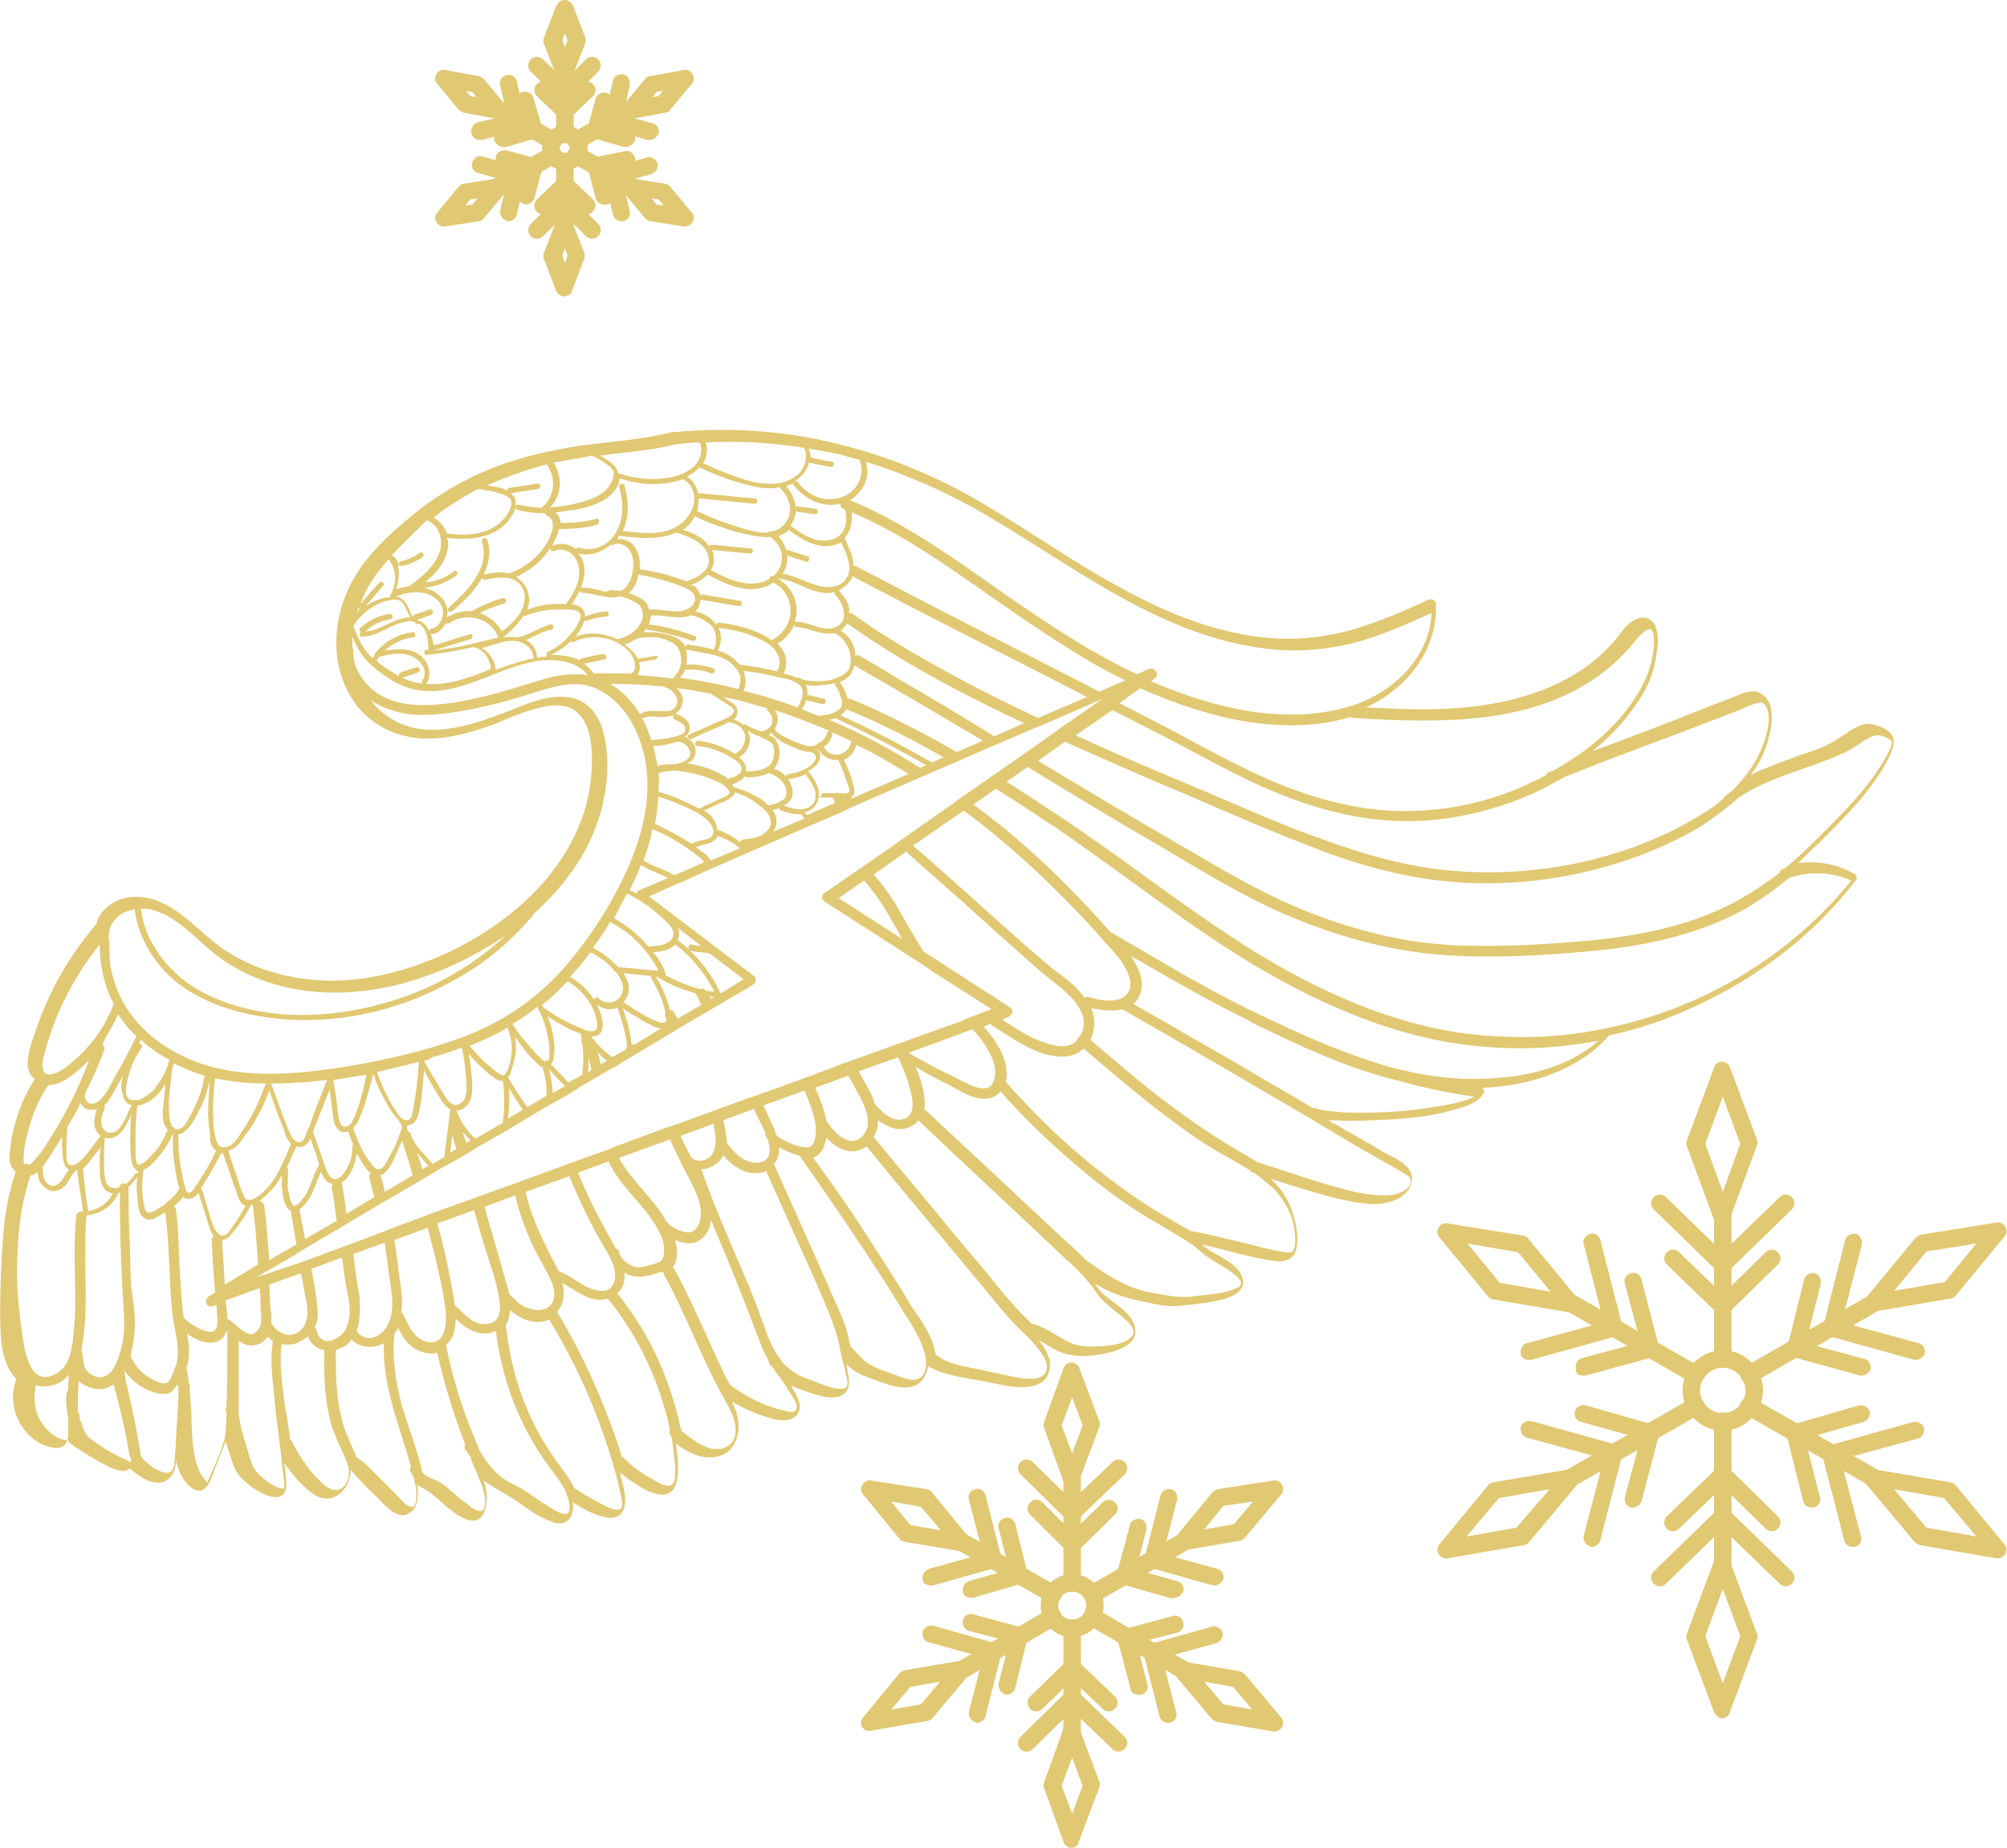 <?xml version="1.0" encoding="UTF-8"?> <!-- Generator: Adobe Illustrator 25.4.1, SVG Export Plug-In . SVG Version: 6.00 Build 0) --> <svg xmlns="http://www.w3.org/2000/svg" xmlns:xlink="http://www.w3.org/1999/xlink" version="1.1" id="Layer_1" x="0px" y="0px" viewBox="0 0 229.5 211.3" style="enable-background:new 0 0 229.5 211.3;" xml:space="preserve"> <style type="text/css"> .st0{fill:#E1C872;} </style> <g> <path class="st0" d="M0.1,152.9c0.1,1.6,0.6,3.7,1.8,4.8c0,0-0.1,0.1-0.1,0.2c-0.5,1.5-0.4,3.1,0.3,4.5c0.6,1.2,1.6,2.3,2.8,2.8 c1,0.4,2.5,0.8,2.8-0.6c0.1,0.1,0.1,0.2,0.2,0.3c0.5,0.5,1.1,0.8,1.7,1.2c0.8,0.5,1.6,1,2.4,1.4c0.7,0.4,2.3,1.1,2.8,0.4 c0.5,0.4,1,0.8,1.5,1.1c1,0.6,2.4,0.9,3.2-0.1c0.5-0.6,0.6-1.2,0.6-1.9c0.2,0.7,0.4,1.4,0.8,2c0.4,0.7,1.5,1.9,2.4,1.3 c0.5-0.3,0.8-1.1,1-1.6c0.3-0.9,0.7-1.7,1-2.6c0.2-0.5,0.4-0.9,0.5-1.3c0.2,0.7,0.5,1.5,0.7,2.2c0.3,1,0.7,1.7,1.5,2.4 c0.9,0.8,2.2,1.7,3.4,1.8c1.8,0.1,1.3-2.1,1.2-3.2c0-0.2-0.1-0.5-0.1-0.7c1,1.4,2.1,2.7,3.4,3.6c1.8,1.2,3.7-0.1,4.1-2 c0.1-0.3,0.1-0.5,0.1-0.8c0.4,0.4,0.8,0.9,1.2,1.3c0.6,0.7,1.3,1.3,1.9,1.9c0.8,0.8,2.2,2.5,3.5,1.8c1.1-0.6,1.2-2,1-3.3 c0.7,0.4,1.3,0.7,1.9,1.2c1.2,1,2.4,2.3,3.9,2.8c2,0.6,2.3-1.9,2.1-3.3c0-0.4-0.2-0.8-0.3-1.2c0.8,0.6,1.7,1.1,2.6,1.6 c1.7,1,3.3,2.5,5.2,3.1c0.6,0.3,1.4,0.3,1.9-0.2s0.6-1.3,0.5-2c0.7,0.4,1.4,0.9,2.2,1.2c1,0.4,2.4,1,3.3,0.1c0.7-0.8,0.5-2.1,0.3-3 c-0.1-0.6-0.3-1.1-0.4-1.7c0.5,0.4,1,0.8,1.5,1.1c0.9,0.6,2,1.3,3.1,1.4c2.2,0.2,2.1-2.5,2-4.1c-0.1-0.6-0.1-1.1-0.2-1.7 c1.4,1,2.9,1.8,4.5,1.5c2.6-0.4,3.1-3.3,2.3-5.4c-0.1-0.3-0.3-0.6-0.4-0.9c1.3,0.7,2.7,1.4,4.2,1.8c0.8,0.3,1.9,0.5,2.7,0.1 c0.7-0.3,1-1.1,0.8-1.8s-0.6-1.4-1-2c0,0,0.1,0.1,0.2,0.1c1,0.4,2,0.8,3.1,1.1c0.8,0.2,2,0.4,2.8-0.2c0.8-0.6,0.6-1.8,0.4-2.7 c0-0.2-0.1-0.5-0.1-0.7c0.2,0.2,0.4,0.4,0.7,0.6c0.9,0.7,2.1,1,3.1,1.4c1.9,0.7,4.4,1.4,5.3-1c0.1-0.2,0.2-0.5,0.2-0.8 c2.2,1.3,5.1,1.4,7.6,2c1.9,0.4,5.7,1.2,6.3-1.5c0.3-1.2-0.4-2.4-1.1-3.3c-0.1-0.1-0.1-0.1-0.2-0.2c0.8,0.4,1.6,1,2.5,1.4 c1.2,0.5,2.5,0.5,3.8,0.4c1.7-0.2,5.6-0.9,4.7-3.5c-0.4-1.2-1.6-2-2.5-2.7c-0.5-0.4-1-0.7-1.4-1.2c-0.2-0.2-0.4-0.5-0.6-0.8 c0.4,0.2,0.9,0.5,1.3,0.7c1.5,0.7,2.9,1.1,4.5,1.4c1.3,0.3,2.8,0.6,4.2,0.4c1.6-0.2,3.1-0.3,4.6-0.7c1.1-0.3,2.7-1,2.3-2.4 c-0.4-1.5-2.4-2.4-3.6-3.1c-0.4-0.2-0.7-0.5-1.1-0.8c2.7,0.6,5.5,1.5,8.3,1.9c1.3,0.2,2.4-0.2,2.6-1.7s-0.2-3.1-0.7-4.4 s-1.3-2.4-2.3-3.3c2.2,0.7,4.4,1.4,6.6,2c1.6,0.4,3.3,0.8,5,0.9c1.5,0,3.5-0.4,4.3-1.9c1.1-2.2-1.4-3.2-2.9-4 c-1.8-1.1-3.7-2.1-5.5-3.2c-0.3-0.1-0.6-0.3-0.9-0.5c0.1,0,0.2,0,0.3,0c1.6,0.1,3.1,0.1,4.7,0c3.2-0.1,6.6-0.3,9.7-1.3 c1.1-0.3,2.4-0.7,3-1.7c0.2-0.2,0.1-0.5-0.1-0.7c2.5-0.1,4.9-0.5,7.2-1.3c2.8-1,5.3-2.4,7.2-4.6c0.1,0,0.1-0.1,0.1-0.1 c2.4-0.5,4.7-1.2,7-2.1c7.3-2.9,14-7.3,19.2-13.2c0.6-0.7,1.3-1.5,1.9-2.3c0.3-0.2,0.3-0.7-0.1-0.9c-2-1.1-4.2-1.5-6.4-1.2 c0.9-0.9,1.9-1.8,2.8-2.7c2.7-2.7,5.6-5.6,7.4-9c0.4-0.8,1-1.9,0.6-2.8c-0.3-0.7-1.3-1.1-2-1.3c-0.8-0.3-1.7,0-2.4,0.4 c-0.9,0.5-1.7,1.2-2.7,1.7c-1,0.6-2.2,0.9-3.3,1.3c-1.9,0.7-3.9,1.4-5.8,2.3c0.9-1.2,1.6-2.5,2-4c0.4-1.6,0.9-4.1-0.7-5.2 c-1-0.7-2-0.2-3,0.2c-1.2,0.5-2.4,0.9-3.6,1.4c-4.2,1.7-8.5,3.3-12.8,4.9c1.6-1.3,3.1-2.8,4.3-4.4c1.5-1.9,2.7-4.1,3-6.6 c0.2-1,0.3-2.3-0.1-3.3c-0.4-0.9-1.3-1.2-2.2-0.8c-1.1,0.5-1.7,1.5-2.4,2.4c-0.8,0.9-1.7,1.8-2.6,2.5c-1.9,1.5-4.2,2.7-6.5,3.5 c-5.4,1.9-11.3,2.1-17,1.8c-0.8,0-1.6-0.1-2.4-0.1c4.6-2.1,8.2-6.5,8-11.8c0-0.5-0.5-0.7-0.9-0.5c-2.8,1.3-5.6,2.5-8.6,3.4 c-2.9,0.8-6,1.2-9,1c-6.1-0.4-11.9-2.7-17.2-5.6c-5.3-2.8-10.2-6.3-15.4-9.4c-5.1-3.1-10.6-5.5-16.4-7c-6.3-1.7-12.9-2.2-19.4-1.6 c-0.1,0-0.3,0-0.4,0c-3.5,0.9-7.2,1.1-10.8,1.6c-4.4,0.7-8.8,1.8-12.8,3.9c-2.4,1.2-4.6,2.7-6.6,4.4c-2.3,1.9-4.6,4.1-6.1,6.6 c-2.7,4.5-3.1,10.6,0.3,14.9c1.7,2.1,4.1,3.3,6.8,3.6c3.1,0.3,6.2-0.6,9.1-1.7c1.4-0.6,2.8-1.2,4.3-1.6c1.3-0.4,2.9-0.7,4.2-0.1 c2.6,1.3,2.5,5.4,2.3,7.8c-0.5,6-4,11.3-8.5,15.1c-4.6,3.9-10.5,6.7-16.4,7.8c-5.8,1.1-12.2,0.2-17.2-3.2c-2.5-1.7-4.4-4.2-7.3-5.4 c-2.4-1-5.3-0.7-6.8,1.6c-0.2,0.3-0.3,0.7-0.4,1c-3.1,3.6-5.5,7.8-7,12.4c-0.5,1.5-1.6,4.2,0,5.3c-1,1.5-1.7,3.1-2.2,4.8 c-0.3,1-0.5,1.9-0.6,2.9c-0.1,0.8-0.3,1.9,0.3,2.6c0.1,0.1,0.2,0.2,0.3,0.3c-0.9,2.7-1.3,4.9-1.5,8.2 C0.1,144.9-0.1,150.2,0.1,152.9z M5.5,124.1c1.7,0,3.5-1.7,4.5-2.7c0.1-0.1,0.1-0.1,0.2-0.2c-1.4,3.8-3.3,7.4-5.6,10.7 c-0.2,0.2-0.8,1-1.2,1.3c-0.2-0.1-0.4-0.2-0.6-0.1c-0.1-0.1-0.1-0.2-0.1-0.4c0-1.1,0.2-2.3,0.5-3.3C3.7,127.4,4.5,125.6,5.5,124.1z M15,147.1c-0.1-1.9-0.1-3.9-0.2-5.8s-0.1-3.7-0.1-5.5c0-0.1,0-0.1,0-0.1c0.4-0.3,0.7-0.7,1-1.1c-0.1,0.8-0.1,1.5,0,2.3 c0,0.5,0.1,1,0.2,1.5c0.1,0.4,0.3,0.7,0.6,0.9c0.4,0.3,0.8,0.2,1.2,0c0.4-0.2,0.8-0.4,1.2-0.7c0.5,3.8,0.4,7.7,0.8,11.5 c0.2,2.1,1.2,4.5,0.2,6.6c-0.2,0.5-0.5,1.5-1.1,1.5c-0.5,0-1.2-0.4-1.6-0.6c-1-0.5-1.7-1.4-2.2-2.4c-0.1-0.1-0.1-0.1-0.1-0.1 c0.2-0.7,0.3-1.4,0.4-2C15.6,151.1,15.3,149.2,15,147.1z M30.9,149.5c0-0.9-0.1-1.7-0.1-2.6l3.6-1.3c0.2,0.7,0.3,1.4,0.4,2.1 c0.3,1.3,0.7,3-0.2,4.2c-1,1.3-2.9,0.8-3.6-0.7c0,0.1,0,0.1,0,0C31.1,150.6,31,150,30.9,149.5z M29.2,146.1l0.9-0.5l3.3-1.9 l1.1-0.7l8.6-5.1l0.5-0.3l3.8-2.2l0.5-0.3l1.5-0.9l1.2-0.7l1.3-0.7l0.7-0.4l1.5-0.9l0.3-0.2l2.8-1.6l0.7-0.4l2-1.2l0.5-0.3l1.5-0.9 l0,0l0.7-0.4l2.3-1.3l0.3-0.2l0.7-0.4l0,0l0.4-0.3l3.6-2.1l0.6-0.3l0.6-0.4l1.5-0.9l4.7-2.8l0.3-0.2l7.7-4.5l0.8-0.5 c0.2-0.1,0.3-0.3,0.3-0.5c0.1-0.2,0-0.4-0.2-0.5l-12-9.1l3.4-1.5l0.3-0.1l2.2-1l0.4-0.2l4.6-2l0.2-0.1l10.4-4.5l0.5-0.2l0.8-0.4 l1.3-0.6l11.8-5.1l0.2-0.1l3-1.3l0,0l4.9-2.1l1.5-0.6l6.4-2.8l-4.9,3.4l-1.1,0.8l-3,2.1l-0.7,0.5l-4.9,3.4l-0.3,0.2l-2,1.4 l-0.1,0.1l-5.7,4l-0.7,0.5L98.8,99l-1,0.7l-3.5,2.4c-0.2,0.1-0.3,0.3-0.3,0.5s0.1,0.4,0.3,0.5l11.2,7.2l1.3,0.9l0,0l6.6,4.2 l-3.2,1.2l-0.1,0.1l-13.9,5l0,0l-3.7,1.4l-1.1,0.4l-4.7,1.7l-1.2,0.4l-8.5,3.1l-1.2,0.4l-5.7,2.1l-0.4,0.2l-4.2,1.5l-0.8,0.3 l-5.2,1.9l-1.1,0.4l-3.6,1.3l-1.1,0.4l0,0l-4.2,1.5l-0.5,0.2l-4.3,1.6l-0.7,0.3l-4.3,1.6l-0.8,0.3l-3.5,1.3l-1.1,0.4L29.2,146.1z M36.3,149.7c-0.1-1.5-0.4-3.1-0.7-4.6l3.5-1.3c0.1,0.7,0.2,1.4,0.3,2.1c0.2,1.8,1,3.9,0.3,5.7c0,0.1-0.1,0.1-0.1,0.2 c0,0.1-0.1,0.2-0.1,0.3c-0.9,1.3-2.9,2-3.3,0c0-0.1-0.1-0.2-0.2-0.3C36.3,151.2,36.4,150.5,36.3,149.7z M41.1,148.2 c-0.3-1.6-0.5-3.2-0.7-4.8l3.6-1.3c0.1,1,0.3,2,0.4,3c0.2,1.9,0.8,4,0.2,5.8c-0.3,0.9-0.9,1.7-1.8,2c-0.7,0.3-1.6,0-2-0.7 C41.2,151,41.2,149.5,41.1,148.2z M45.9,147.6c-0.3-1.9-0.5-3.9-0.8-5.8l3.8-1.4c0.5,1.9,1,3.8,1.4,5.7c0.3,1.4,0.6,2.9,0.7,4.4 c0,1.2-0.2,3.1-1.8,3c-1.7-0.1-2.5-1.9-3.1-3.2c0-0.1-0.1-0.1-0.2-0.2C46,149.2,46,148.4,45.9,147.6z M79.9,140 c-0.4,0.9-1,1.1-1.9,0.8c-0.7-0.2-1.5-0.6-1.9-1.3l0,0c-1.3-2.3-3.5-4.1-4.9-6.4c-0.2-0.2-0.3-0.5-0.4-0.7l5.8-2.1 c0.5,1.1,1,2.1,1.5,3.1C79,135.3,80.8,137.9,79.9,140z M79.1,132.4c0-0.1-0.1-0.1-0.1-0.1c-0.4-0.8-0.8-1.6-1.2-2.4l3.8-1.4 c0.1,0.8,0.3,1.6,0.2,2.4c-0.1,0.8-0.4,1.4-1.1,1.7C80.2,132.8,79.5,132.8,79.1,132.4z M75.9,143.4c0,0.7-0.4,0.9-1,1.1 c-0.4,0.1-1,0.3-1.5,0.4c-1,0.2-2.4-0.7-2.6-1.7c0-0.2-0.1-0.3-0.3-0.4c-0.1,0-0.1-0.1-0.1-0.1c-1.6-2.8-3.1-5.6-4.3-8.6l3.5-1.3 c0.6,1.4,1.6,2.6,2.6,3.8c0.9,1,1.9,2.1,2.7,3.4c0.1,0.1,0.1,0.1,0.1,0.2c0,0.1,0.1,0.2,0.2,0.3C75.7,141.5,76.1,142.4,75.9,143.4z M69.8,147.3c-0.9,0.7-2.3,0.1-3.2-0.4c-0.9-0.6-1.8-1.2-2.8-1.6v-0.1c-1.3-2.5-2.5-4.8-3.3-7.4c-0.1-0.5-0.3-1-0.4-1.5l5-1.8 c0.9,2.2,1.9,4.3,3,6.4c0.6,1.1,1.3,2.1,1.8,3.2C70.3,145,70.7,146.4,69.8,147.3z M63.3,148.6c-0.3,1.1-1.5,1.4-2.5,1.1 c-1.1-0.2-1.9-1-2.6-1.8c0-0.2-0.1-0.4-0.1-0.5c-0.9-3.1-1.8-6.3-2.7-9.4l3.5-1.3c0.5,2,1.2,4,2.1,5.9c0.5,1,1.1,2,1.6,3 S63.6,147.6,63.3,148.6z M55.5,151.4c-1.3,0.1-2.3-1-3.2-1.9c-0.1-0.1-0.2-0.2-0.3-0.2c0-0.3-0.1-0.5-0.1-0.8 c-0.5-2.9-1.1-5.8-1.9-8.6l4.2-1.5c0.4,1.3,0.7,2.5,1.1,3.8c0.6,1.9,1.3,3.8,1.7,5.8c0,0.1,0,0.3,0.1,0.4c0,0.1,0,0.1,0,0.2 C57.3,149.8,57.2,151.4,55.5,151.4z M103.5,127.9c-1.4,0.6-2.7-0.8-3.5-1.7l0,0c-0.1-0.5-0.3-0.9-0.5-1.3c-0.4-0.8-0.9-1.6-1.3-2.4 l4.5-1.6c0.5,1.1,1,2.2,1.3,3.4C104.3,125.3,104.8,127.4,103.5,127.9z M103.9,120.4L103.9,120.4l7.3-2.7c0.7,0.7,1.3,1.5,1.8,2.4 c0.6,1,1.1,2.4,0.6,3.6c-0.7,1.8-3.5-0.1-4.6-0.6C107.3,122.3,105.6,121.4,103.9,120.4z M99.2,128.9c-0.3,1-1.1,1.8-2.2,1.5 c-1.1-0.3-1.8-1.3-2.5-2.2c-0.2-1.2-0.7-2.4-1.1-3.4c-0.1-0.1-0.1-0.3-0.2-0.4L97,123c0.5,0.9,1,1.8,1.5,2.7 C98.9,126.6,99.4,127.7,99.2,128.9z M92.2,131.2c-0.7,0-1.5-0.3-2.1-0.6c-0.4-0.2-1.1-0.5-1.4-0.9c0-0.3-0.1-0.5-0.2-0.7 c-0.4-0.9-0.8-1.7-1.2-2.6l4.7-1.7c0.1,0.2,0.1,0.3,0.2,0.5c0.4,1,0.8,2,1,3.1v0.1c0.1,0.2,0.1,0.3,0.1,0.5 C93.3,129.6,93.3,131.3,92.2,131.2z M87.7,132.5c-0.7,0.7-1.8,0.5-2.6,0.1s-1.4-1.2-2-1.9c0-0.9-0.2-1.8-0.4-2.6l3.5-1.3 c0.4,0.9,0.9,1.8,1.3,2.7c0,0.1,0,0.2,0,0.3c0.1,0.2,0.2,0.3,0.3,0.5C88,131,88.2,131.9,87.7,132.5z M115.8,115.8 c0-0.3-0.1-0.5-0.3-0.6l-9.9-6.4c-1.2-1.9-2.2-3.7-3.3-5.6c-0.7-1.1-1.5-2.2-2.4-3.2l3.7-2.6c2.3,2,4.5,4,6.8,6 c2.5,2.3,5.1,4.6,7.7,6.9c0.8,0.7,1.6,1.4,2.4,2c1.8,1.4,4.5,3.7,3,6.2c-0.2,0.1-0.3,0.2-0.3,0.4c-1,1.2-2.8,0.7-4.1,0.2 c-1.4-0.5-2.6-1.3-3.9-2.1c-0.2-0.1-0.4-0.3-0.6-0.4l0.7-0.3C115.5,116.2,115.6,116,115.8,115.8z M120.4,110.8 c-5.5-4.6-10.6-9.5-16-14.1l5.8-4c4.8,3.5,9.2,7.6,13.3,11.9c1,1.1,2,2.1,2.9,3.2c1,1.1,2.1,2.2,2.6,3.6c0.6,1.2,0.2,2.6-1.2,2.9 c-1.1,0.3-2.3,0-3.4-0.3c-0.1,0-0.3,0-0.4,0.1C123.1,112.7,121.7,111.8,120.4,110.8z M100.1,102.3c1.2,1.6,2.1,3.4,3.1,5.1 l-7.3-4.7l2.9-2C99.3,101.2,99.7,101.8,100.1,102.3z M97.4,58.6c4.8,2,9.3,5,13.6,8c4.6,3.2,9.1,6.4,13.9,9.2 c1.2,0.7,2.5,1.4,3.8,2l-3,1.3c-0.8-0.4-1.7-0.9-2.5-1.3c-7.6-3.9-15.3-7.8-22.9-11.8c-0.8-0.4-1.6-0.8-2.3-1.2 c-0.2-0.1-0.3-0.1-0.4-0.1c0-0.4-0.1-0.8-0.2-1.2c-0.2-0.7-0.6-1.3-0.8-2C97.3,60.7,97.5,59.6,97.4,58.6z M90.7,55.4 c1.3,1.7,3.3,2.7,5.4,2.2c0,0.3,0.1,0.5,0.4,0.6c0.1,0,0.1,0,0.1,0c0.4,1.4,0.1,3.1-1.5,3.5c-1.8,0.5-3.4-0.6-4.7-1.6 c0.2-0.3,0.4-0.7,0.5-1.1c0.1-0.2,0.1-0.4,0.1-0.6c0,0,0,0.1,0.1,0.1c0.7,0.1,1.3,0.2,2,0.3c0.2,0,0.4,0,0.4-0.2s0-0.4-0.2-0.4 c-0.7-0.1-1.3-0.2-2-0.3c-0.1,0-0.2,0-0.3,0.1c-0.1-0.9-0.5-1.7-1.1-2.4c0.3-0.1,0.6-0.2,0.9-0.4C90.7,55.3,90.7,55.4,90.7,55.4z M68.3,59.3c-1.4,0.4-2.8,0.5-4.2,0.5c0-0.4-0.2-0.9-0.6-1.2c0.7-0.1,1.5-0.2,2.2-0.3c1.7-0.3,3.8-0.9,4.8-2.5 c0.2-0.3,0.3-0.7,0.4-1.1c2.3,0.8,4.9,0.9,7.2,0.1l0,0l0,0c0.8,0.4,1.3,1.3,1.3,2.2c0,1-0.5,1.9-1.2,2.6c-1.9,1.8-4.7,1.4-7,1.1 c0.8-1.6,0.7-3.5,0.2-5.2c-0.1-0.3-0.7-0.2-0.6,0.2c0.5,1.7,0.6,3.8-0.5,5.4c-0.8,1.3-2.6,2.1-4.1,1.5c-0.1,0-0.3,0.1-0.3,0.2 c-0.8-0.6-1.8-0.8-2.7-0.4c-0.1,0-0.1,0.1-0.1,0.1c0.3-0.6,0.7-1.3,0.8-2l0,0c1.5,0,3-0.1,4.4-0.5C68.6,59.9,68.5,59.3,68.3,59.3z M51.1,61.5c2.5,0.3,5.3,0.1,7-1.9c0.3-0.4,0.7-1,0.9-1.6c0,0.1,0,0.3,0.2,0.3c1,0.3,2.1,0.4,3.2,0.4c0,0.2,0.1,0.3,0.2,0.3 c0.8,0.3,0.7,1.4,0.4,2.1c-0.2,0.7-0.6,1.3-1.1,1.9c-0.9,1.1-2.1,2-3.5,2.5l-0.1,0.1c-1-0.3-2-0.1-3,0.1l0,0c0.6-1.2,0.9-2.6,0.4-4 c-0.1-0.3-0.7-0.2-0.6,0.2c1,3.1-1.7,5.7-3.8,7.6c-0.3,0.2,0.1,0.7,0.4,0.4c1.2-1,2.6-2.3,3.4-3.8c0.1,0.1,0.2,0.2,0.4,0.2 c1-0.2,2-0.4,3-0.1c0.9,0.3,1.4,1,1.5,1.9c0.1,1.8-1.3,3.1-2.6,4.1c-0.5-0.9-1.3-1.6-2.3-2c-0.1-0.1-0.1-0.1-0.2-0.1 c0.9-0.5,1.8-0.8,2.8-1.1c0.3-0.1,0.2-0.7-0.2-0.6c-1.2,0.3-2.3,0.8-3.4,1.4c-0.1,0-0.1,0.1-0.1,0.1c-1-0.1-2.1,0.2-2.9,0.7 c0.1-0.4,0.1-0.8,0-1.2c-0.4-1.2-1.4-1.9-2.6-2.2c1.3-0.1,2.6-0.6,3.7-1.4c0.1-0.1,0.2-0.2,0.1-0.4c-0.1-0.1-0.3-0.2-0.4-0.1 c-0.9,0.8-2.1,1.2-3.3,1.3c1.2-1,2.3-2.2,2.6-3.8C51.3,62.4,51.3,61.9,51.1,61.5z M50,68.6c0.5,0.5,0.8,1.2,0.6,1.9 s-0.6,1.3-1.3,1.4c-0.2,0-0.2,0.2-0.2,0.3c-0.3-0.6-0.7-1.1-1.4-1.3c0.5-0.2,1.1-0.4,1.6-0.6c0.1-0.1,0.3-0.2,0.2-0.4 c-0.1-0.1-0.2-0.3-0.4-0.2c-0.6,0.2-1.1,0.4-1.7,0.6c-0.1,0-0.2,0.2-0.2,0.3c-0.3-0.5-0.4-1-0.7-1.5c-0.3-0.5-0.7-0.8-1.2-0.9 C46.8,67.6,48.7,67.4,50,68.6z M48,67.1c0.1,0,0.1-0.1,0.2-0.1v0.1C48.1,67.1,48,67.1,48,67.1z M53.8,72.5 c-1.4,0.4-2.8,0.9-4.2,1.3c-0.1-0.5-0.2-1-0.4-1.5c0,0.1,0.1,0.2,0.3,0.2c0.7-0.1,1.2-0.7,1.5-1.3c0,0.1,0.2,0.2,0.3,0.1 c1-0.7,2.3-0.9,3.5-0.5c1,0.3,1.8,1.1,2.2,2.1c-1.3,0.3-2.5,0.6-3.8,0.9c-1.2,0.3-2.4,0.4-3.7,0.6l0,0c1.4-0.4,2.9-0.9,4.3-1.3 C54.2,73,54,72.4,53.8,72.5z M62.5,75.1c-0.4,0-0.7,0-1.1,0.1c0-0.9-0.5-1.6-1.2-2h-0.1l0,0c0.4-0.2,0.7-0.3,1.1-0.5 c0.6-0.3,1.2-0.6,1.9-0.7c0.2-0.1,0.2-0.3,0.2-0.4c-0.1-0.2-0.2-0.2-0.4-0.2c-0.2,0.1-0.5,0.2-0.8,0.3c-0.4,0.2-0.7,0.3-1.1,0.5 c-0.6,0.3-1.2,0.6-1.9,0.7l0,0c-0.5-0.1-1.1-0.1-1.6,0c0.9-0.7,1.7-1.5,2.3-2.4c1.1-0.4,2.2-0.7,3.3-0.8c0.5,0,1.1,0,1.7,0 c0.5,0,1.2,0,1.5,0.4s-0.1,1-0.3,1.4s-0.6,0.8-0.9,1.2c-0.7,0.8-1.5,1.4-2.4,1.8C62.4,74.6,62.5,74.9,62.5,75.1z M69.3,75 c-0.1-0.2-0.2-0.2-0.4-0.2c-0.8,0.1-1.6,0.3-2.4,0.5c-0.1,0-0.2,0.1-0.2,0.2c-1-0.5-2.1-0.6-3.3-0.6c0.8-0.4,1.6-0.9,2.3-1.6 c0,0.1,0.2,0.2,0.3,0.1c1.4-0.7,3.2-0.7,4.6-0.1c0.7,0.3,1.4,0.8,1.9,1.4c0.4,0.6,0.9,1.8,0.1,2.3c-1.4,0-2.9,0-4.3,0l0,0 c-0.3-0.4-0.7-0.8-1.1-1.1c0.8-0.2,1.5-0.3,2.3-0.5C69.3,75.4,69.4,75.2,69.3,75z M58.1,117.7c0.3,0.8,0.5,1.7,0.4,2.6 c0,0.4-0.1,0.9-0.2,1.3c-0.1,0.4-0.3,0.9-0.5,1.2c-0.3,0.4-0.7,0-1-0.2c-0.4-0.3-0.7-0.6-1.1-0.9c-0.7-0.6-1.3-1.3-1.9-2 c-0.1-0.1-0.1-0.1-0.1-0.1c1.5-0.6,3-1.3,4.4-2.1l0,0C58.1,117.5,58.1,117.5,58.1,117.7z M54,123.7c-0.1-1.1-0.2-2.2-0.4-3.2 c0.4,0.5,0.9,1,1.4,1.5c0.3,0.3,0.6,0.5,0.9,0.8c0.3,0.2,0.6,0.5,1,0.7c0.2,0.1,0.4,0.1,0.6,0.1c0.2,1.6,0.2,3.2,0,4.8l-3.1,1.8 c-0.2-0.1-0.3-0.2-0.4-0.3c-0.8-0.9-1.4-1.8-1.8-2.9c0.5,0,1-0.3,1.3-0.7C54.1,125.5,54,124.4,54,123.7z M32.9,133.6l-0.1-0.1 c0.4-0.8,0.7-1.6,1.1-2.4c0.5,0.2,0.9,0,1.3-0.4c0.1-0.2,0.2-0.3,0.3-0.5c0.2,0.6,0.5,1.3,0.7,2c0.1,0.4,0.2,0.7,0.3,1 c-0.4,0.6-0.6,1.3-0.9,2c-0.3,0.7-0.5,1.4-1,1.9c-0.2,0.3-0.4,0.5-0.7,0.7c-0.1,0-0.2,0.1-0.3,0.1c0,0,0,0-0.1-0.1 c-0.3-0.4-0.4-1-0.5-1.5c-0.1-0.3-0.1-0.7-0.1-1C32.9,134.7,33,134.2,32.9,133.6z M37.9,135.7c0.3,1.3,0.4,2.6,0.6,3.9l-3.6,2.1 c-0.2-1-0.4-2-0.6-3.1c0-0.1,0-0.2-0.1-0.3c0.1-0.1,0.2-0.1,0.3-0.2c0.6-0.6,1-1.2,1.3-1.9c0.3-0.8,0.6-1.5,0.9-2.2 c0.1,0.2,0.2,0.4,0.3,0.6c0.2,0.4,0.6,0.7,1,0.8C38,135.5,38,135.5,37.9,135.7z M33.2,129.7c-0.3-0.6-0.5-1.3-0.8-2 c-0.5-1.3-0.9-2.5-1.4-3.8c1,0,1.9,0,2.9-0.1c1.2,0,2.3-0.2,3.5-0.3c-0.5,1.3-1,2.5-1.5,3.8c-0.2,0.6-0.4,1.3-0.7,1.9l0,0 c-0.1,0.1-0.1,0.1-0.1,0.2c-0.1,0.4-0.3,1.1-0.8,1.2S33.4,130.1,33.2,129.7z M37.7,124.6c0.1,0.8,0.2,1.5,0.3,2.3s0.1,1.7,0.7,2.3 c0.3,0.3,0.7,0.3,1.1,0.2c0.2,0.5,0.4,1,0.6,1.5c-0.1,0-0.1,0.1-0.1,0.2c0,0.9-0.2,1.8-0.7,2.6c-0.3,0.6-1.1,1.6-1.8,0.9 c-0.2-0.2-0.4-0.6-0.5-0.9c-0.2-0.4-0.3-0.9-0.5-1.4c-0.3-1-0.7-1.9-1-2.9c0.2-0.6,0.5-1.2,0.7-1.8 C36.9,126.6,37.3,125.6,37.7,124.6z M42.2,134.6c0.2,0.8,0.4,1.5,0.6,2.3l-3.2,1.9c-0.1-1.1-0.3-2.3-0.5-3.5v-0.1 c0.5-0.3,0.8-0.8,1.1-1.3c0.3-0.6,0.5-1.3,0.6-2c0.4,0.7,0.8,1.5,1.4,2.1c0.1,0,0.1,0.1,0.2,0.1C42.3,134.2,42.2,134.4,42.2,134.6z M38.1,123.5L38.1,123.5c1.3-0.2,2.5-0.4,3.8-0.6c-0.2,1-0.4,1.9-0.7,2.9c-0.1,0.5-0.3,1-0.5,1.5c-0.2,0.5-0.4,1.1-0.8,1.4 c-1.1,0.7-1.2-1.1-1.3-1.7C38.5,125.8,38.3,124.6,38.1,123.5z M42.7,122.8c0.3,1,0.7,1.9,1.2,2.8s1,1.8,1.7,2.5l0,0l0,0 c0.1,0.3,0.3,0.5,0.4,0.8c-0.3,0.8-0.6,1.7-1,2.5c-0.2,0.4-0.5,0.9-0.7,1.3c-0.2,0.4-0.5,0.9-0.9,1c-0.4,0.1-0.8-0.4-1-0.7 c-0.3-0.4-0.6-0.8-0.8-1.2c-0.5-0.9-0.9-1.8-1.2-2.8l0,0c0.1-0.1,0.2-0.3,0.3-0.4c0.3-0.3,0.4-0.8,0.6-1.2s0.3-0.9,0.5-1.4 C42.1,125,42.4,123.9,42.7,122.8z M44.1,134c0.6-0.6,1-1.5,1.3-2.3c0.2-0.4,0.4-0.8,0.6-1.3c0.4,1.3,0.8,2.7,1.2,4l-3.2,1.9 c-0.1-0.6-0.3-1.3-0.5-1.9C43.7,134.3,44,134.2,44.1,134z M43.1,122.6c1.7-0.4,3.3-0.8,4.9-1.2c-0.1,0-0.1,0-0.1,0.1 c-0.1,1.3-0.2,2.6-0.4,3.8c-0.1,0.6-0.2,1.2-0.3,1.8c-0.1,0.4-0.2,1-0.7,1s-0.9-0.5-1.1-0.9c-0.3-0.4-0.6-0.9-0.9-1.4 C44,124.8,43.5,123.7,43.1,122.6z M48.2,125.6c0.1-1,0.2-2.1,0.3-3.2c0.4,0.8,0.8,1.5,1.2,2.2c0.5,0.7,0.9,1.7,1.7,2.2 c0,0.1,0.1,0.1,0.1,0.1l0,0c-0.2,1.3-0.3,2.5-0.5,3.8c-0.1,0.5-0.1,1.1-0.2,1.6l-1.3,0.8c-0.3-0.3-0.6-0.6-0.8-0.9 c-0.4-0.4-0.8-0.8-1.1-1.3c-0.2-0.3-0.3-0.5-0.5-0.8c0-0.1-0.1-0.2-0.1-0.3c0-0.2-0.1-0.3-0.3-0.4c-0.1-0.1-0.1-0.3-0.2-0.4 c0-0.1,0.1-0.2,0.1-0.3c0.4-0.1,0.7-0.2,0.9-0.5C48,127.5,48,126.4,48.2,125.6z M48.9,133.2l0.1,0.1l-0.7,0.4 c-0.2-0.6-0.4-1.3-0.6-1.9C48.1,132.3,48.5,132.8,48.9,133.2z M51.6,130.8c0-0.3,0.1-0.7,0.1-1c0.2,0.5,0.3,1.1,0.5,1.6l-0.7,0.4 C51.5,131.5,51.6,131.1,51.6,130.8z M48.5,121.3c0.4-0.1,0.7-0.2,0.9-0.4c1.2-0.3,2.3-0.7,3.4-1.1c0.3,1.2,0.4,2.4,0.5,3.6 c0.1,1,0.2,2.5-0.9,2.9c-0.5,0.2-0.9-0.1-1.2-0.5c-0.3-0.4-0.6-0.9-0.9-1.4C49.7,123.4,49.1,122.4,48.5,121.3L48.5,121.3z M53.8,130.4L53.8,130.4l-0.5,0.3c-0.1-0.4-0.3-0.9-0.4-1.3C53.2,129.8,53.5,130.1,53.8,130.4z M58.4,122.6 c0.3-0.8,0.5-1.6,0.6-2.4c0-0.5,0-1.1-0.1-1.6c0.3,0.4,0.6,0.8,0.9,1.2c0.3,0.4,0.6,0.8,1,1.2c0.4,0.3,0.7,0.8,1.1,1H62 c0.4,1.1,0.5,2.2,0.5,3.3l-2.2,1.3c-0.8-1.1-1.5-2.2-2.2-3.4l0,0C58.2,123,58.4,122.8,58.4,122.6z M58.2,124.4 c0.5,0.9,1,1.7,1.6,2.5l-1.7,1C58.2,126.8,58.3,125.6,58.2,124.4z M58.6,117.1c1-0.6,2-1.3,2.9-2c0,0.1,0,0.1,0,0.2 c0.5,0.9,0.9,2,1.1,3c0.1,0.5,0.2,1.1,0.2,1.6s0.1,1-0.1,1.4l0,0c-0.2-0.1-0.3,0-0.4,0.1c-0.2-0.1-0.5-0.4-0.6-0.5 c-0.4-0.4-0.7-0.8-1.1-1.2C59.9,118.9,59.2,118.1,58.6,117.1z M66.6,119.5L66.6,119.5c0.1,0.6,0.1,1.2,0.1,1.9 c0,0.4-0.1,0.9-0.1,1.4c0,0.1,0,0.1,0,0.1l-1.6,0.9c-0.1-0.1-0.1-0.1-0.2-0.2c-0.6-0.7-1.2-1.3-1.8-1.9c0.2-0.2,0.3-0.5,0.3-0.7 c0.2-0.9,0.1-1.9-0.1-2.8c-0.1-0.7-0.3-1.3-0.6-2c0.7,0.5,1.4,0.9,2.2,1.3c0.5,0.3,1.1,0.5,1.6,0.7l0,0l0,0v0.1 c0.1,0.2,0.1,0.4,0.1,0.6S66.5,119.2,66.6,119.5z M64.6,124.2l-1.4,0.8c0-0.9-0.2-1.8-0.4-2.7C63.3,122.9,63.9,123.5,64.6,124.2z M61.9,115c0.2-0.2,0.4-0.3,0.6-0.5c0.9-0.7,1.6-1.5,2.4-2.3c1.4,0.8,2.5,2.1,3.1,3.6c0.1,0.5,0.7,2-0.2,2.1 c-0.4,0.1-0.9-0.1-1.3-0.3c-0.5-0.2-1-0.4-1.4-0.6c-1-0.5-1.9-1-2.8-1.7c-0.1,0-0.1,0-0.1,0c0-0.1-0.1-0.1-0.1-0.2 C62,115,62,114.9,61.9,115z M67.6,118.5c0.1,0,0.3,0,0.4,0c1.1-0.2,1-1.4,0.8-2.2c-0.1-0.5-0.3-1-0.6-1.5c0.6,0.6,1.6,0.8,2.4,0.4 l0,0c0.5,1.5,1,3,1.1,4.5c-0.1,0.1-0.1,0.2-0.1,0.3l-1.6,0.9C69.1,120.2,68.2,119.4,67.6,118.5z M69.4,121.3l-0.7,0.4 c-0.1-0.5-0.2-0.9-0.4-1.4C68.6,120.6,69,121,69.4,121.3z M80.7,113.3c-0.2-0.3-0.5-0.3-0.7-0.2c-1.4-0.4-2.7-0.9-3.9-1.6 c0,0,0-0.1,0-0.2c-0.3-0.9-0.8-1.7-1.4-2.4c0.9-0.1,1.9-0.2,2.5-0.9l0,0c1.9,1.4,3.4,3.3,4.5,5.4C81.4,113.4,81,113.3,80.7,113.3z M81.7,114l-0.4,0.2c-0.1-0.1-0.1-0.2-0.2-0.3C81.3,114,81.5,114,81.7,114z M78.9,108.7c0.7,0.2,1.5,0.2,2.2,0.3l3.7,2.8l0,0 c0.1,0,0.1,0.1,0.2,0.2l-2.6,1.6c-1.1-2.4-2.8-4.5-4.9-6.1c0.2-0.5,0.2-1,0-1.4l2.7,2.1c-0.4-0.1-0.7-0.1-1.1-0.2 S78.6,108.5,78.9,108.7z M80.2,114.9l-2.7,1.6c-0.1-0.2-0.3-0.5-0.4-0.7c-0.1-0.2-0.3-0.3-0.5-0.3l0,0c-0.1-0.4-0.2-0.9-0.4-1.3 c-0.3-0.9-0.7-1.7-1.2-2.5c0.1,0,0.1,0,0.2,0l0.1,0.1c1.3,0.8,2.8,1.4,4.3,1.8c0,0.1,0,0.2,0.1,0.3C79.9,114.2,80,114.6,80.2,114.9 z M76.1,116.3c0,0.1,0.1,0.1,0.1,0.2c0,0.1,0,0.2-0.1,0.3c-0.3,0.4-0.9,0-1.2-0.1c-0.5-0.2-0.9-0.4-1.4-0.7 c-0.7-0.4-1.5-0.9-2.2-1.4c0.4-0.5,0.7-1.1,0.6-1.7c0-0.6-0.3-1.1-0.6-1.6c1,0.1,2.1,0.2,3.1,0.3v0.1c0.5,0.9,1,1.8,1.3,2.7 c0.1,0.4,0.3,0.9,0.4,1.4C76,116,76,116.2,76.1,116.3z M75.6,117.6l-3.1,1.9c-0.1-0.1-0.2-0.1-0.3-0.1c-0.1-1.4-0.5-2.8-1-4.1 c0.6,0.4,1.2,0.8,1.8,1.1c0.4,0.3,0.8,0.5,1.2,0.7s0.8,0.4,1.2,0.5C75.5,117.6,75.5,117.6,75.6,117.6z M67.6,122.4l-0.4,0.2 c0.1-0.3,0.1-0.5,0.1-0.8s0-0.5,0-0.8C67.4,121.4,67.6,121.9,67.6,122.4z M65.2,111.7c0.8-0.9,1.6-1.8,2.3-2.8 c0.7,0.3,1.4,0.8,2,1.3c0.2,0.2,0.4,0.4,0.6,0.6c0,0.1,0.1,0.3,0.3,0.3l0,0c0.3,0.4,0.6,0.8,0.7,1.2c0.3,0.8,0.1,1.6-0.6,2.1l0,0 c-0.7,0.4-1.6,0.3-2.1-0.3c-0.2-0.1-0.4,0-0.5,0.2c-0.1-0.2-0.2-0.4-0.4-0.6C66.9,112.9,66.1,112.3,65.2,111.7z M67.8,108.4 c0.7-1,1.4-2,2-3c0.1,0.1,0.1,0.1,0.1,0.1c2.3,1.2,4.2,3.2,5.4,5.5c-1.5-0.1-3.1-0.3-4.6-0.4c-0.1-0.1-0.3-0.3-0.4-0.4 C69.6,109.5,68.8,108.9,67.8,108.4z M70.2,105c0.3-0.5,0.6-1.1,0.9-1.7c0.2-0.4,0.4-0.7,0.6-1.1c1.6,0.7,3,1.8,4.3,3 c0.6,0.6,1.4,1.3,0.8,2.2c-0.6,0.7-1.6,0.8-2.5,0.8l-0.1,0.1C73.1,107,71.7,105.8,70.2,105L70.2,105z M72,101.8 c0.5-1,0.9-1.9,1.3-2.9l0,0c0.9,0.6,2.1,1,3.1,1.5l-3.3,1.4c-0.1,0.1-0.3,0.2-0.3,0.4C72.5,102,72.3,101.9,72,101.8z M73.6,98.4 c0.4-1.2,0.8-2.4,1-3.6c1.7,0.7,3.2,1.6,4.7,2.7c0.4,0.3,0.8,0.6,1.1,0.9c0,0.1,0.1,0.1,0.1,0.2l-3.4,1.5c-0.2-0.1-0.3-0.2-0.5-0.3 C75.6,99.3,74.5,99,73.6,98.4C73.6,98.3,73.6,98.3,73.6,98.4z M84.6,96.3c-0.7-0.6-1.6-1.1-2.5-1.4H82c0-0.6-0.3-1.1-0.6-1.5 c-0.2-0.3-0.6-0.5-0.9-0.7c0.6-0.3,1.1-0.5,1.7-0.8c0.5-0.2,1.1-0.4,1.5-0.8c0.2-0.1,0.3-0.3,0.3-0.5c0.7,0.2,1.4,0.5,2,0.9 c0.7,0.5,1.5,1,1.9,1.7c0.5,0.8,0.2,1.6-0.5,2.1c-0.6,0.5-1.6,0.6-2.4,0.7C84.8,96,84.7,96.2,84.6,96.3z M84.9,96.6 c0.1,0,0.2,0,0.1,0H84.9C85,96.6,85,96.6,84.9,96.6C85,96.6,85,96.6,84.9,96.6z M88.7,93.3c-0.1-0.2-0.2-0.5-0.4-0.7 c0.3,0,0.6-0.1,0.8-0.2c0,0.1,0.1,0.3,0.2,0.3c0.7,0.2,1.6,0.5,2.4,0.4c0,0.1,0,0.2,0.1,0.3c0.1,0.1,0.1,0.1,0.2,0.2l-3.6,1.5l0,0 C88.8,94.6,88.9,93.9,88.7,93.3z M93.8,91.2c0.5,0,0.9,0,1.4,0c0.1,0.2,0.2,0.4,0.3,0.6l-3.2,1.4c-0.1-0.1-0.2-0.2-0.3-0.3 c0.4-0.1,0.8-0.3,1.1-0.6c0.5-0.6,0.6-1.3,0.5-2c-0.2-0.7-0.6-1.4-1.1-2c0-0.1-0.1-0.1-0.1-0.1c0.3-0.2,0.5-0.3,0.7-0.5 c0.4-0.3,0.7-0.8,0.7-1.3c0-0.2-0.1-0.5-0.3-0.7h0.1c0.5,0.8,1.3,1.3,2.2,1.2h0.1V87c0.3,0.6,0.5,1.1,0.7,1.7 c0.1,0.3,0.2,0.6,0.3,0.9c0.1,0.2,0.2,0.5,0.2,0.7c0.1,0.2,0,0.3-0.2,0.4s-0.5,0-0.8,0c0,0-0.1,0-0.2,0c-0.1-0.1-0.2-0.1-0.3,0 c-0.5,0-0.9,0-1.4,0C93.8,90.7,93.8,91.3,93.8,91.2z M97.7,90.6c0-0.2,0-0.5-0.1-0.8s-0.2-0.7-0.3-1c-0.2-0.6-0.5-1.3-0.8-1.9 c0.7-0.3,1.2-0.9,1.4-1.7c0.5,0.2,0.9,0.4,1.3,0.6c1.6,0.8,3.2,1.8,4.7,2.7l-6.5,2.8c0-0.1-0.1-0.1-0.1-0.1 C97.6,91,97.7,90.8,97.7,90.6z M60.4,67.9c-0.1-0.8-0.7-1.5-1.4-1.9c1.5-0.7,2.8-1.7,3.7-3c0.1-0.1,0.1-0.2,0.2-0.3 c0,0.2,0.2,0.4,0.5,0.3c0.6-0.3,1.3-0.1,1.8,0.2c0.6,0.4,0.9,1.1,1,1.8c0.2,1.5-0.6,2.9-1.5,4.1l0,0c-0.5-0.1-1.1,0-1.6,0 c-0.9,0-1.9,0.3-2.8,0.6C60.5,69.1,60.6,68.5,60.4,67.9z M66.1,63.3c1.3,0.3,2.7-0.1,3.7-1c0.1,0,0.2,0.1,0.3,0 c0.8-0.4,1.8,0.2,2.1,1c0.4,0.9,0.2,2.1-0.1,3c-0.2,0.4-0.4,0.8-0.8,1.1c-0.2,0.1-0.3,0.2-0.4,0.2c-0.5-0.1-1-0.2-1.5,0 c0,0.1,0,0.1,0,0.1c-0.9-0.2-1.8-0.5-2.8-0.5c-0.4,0-0.4,0.6,0,0.6c1,0,2,0.4,3.1,0.5c0.4,0.1,0.8,0,1.2-0.1l0,0 c0.5,0.1,1.1,0.3,1.6,0.6c0.4,0.2,0.8,0.5,0.9,0.9c0.3,0.7,0,1.5-0.5,2.1c-0.6,0.7-1.4,1.1-2.3,1.3c-1.5-0.7-3.2-0.9-4.8-0.3 c0.4-0.5,0.7-1,0.9-1.5c0-0.1,0.1-0.2,0.1-0.3c0.1,0,0.2,0,0.3,0c0.7-0.3,1.4-0.4,2.2-0.5c0.2,0,0.3-0.1,0.3-0.3s-0.1-0.3-0.3-0.3 c-0.8,0.1-1.6,0.3-2.4,0.6c0-0.5-0.2-1-0.8-1.2c-0.2-0.1-0.4-0.2-0.7-0.2c0.9-1.4,1.8-3.1,1.3-4.8C66.6,63.9,66.4,63.6,66.1,63.3z M75.3,75.2C75.2,75,75.1,75,74.9,75c-0.6,0.1-1.1,0.2-1.7,0.3c-0.1,0-0.2,0-0.2,0.1c-0.4-0.7-1-1.3-1.6-1.7 c0.4-0.1,0.8-0.3,1.1-0.5l0,0c0.5-0.3,1.1-0.3,1.6-0.3c0.7-0.1,1.3,0,1.9,0.2c0.5,0.2,1,0.4,1.4,0.8c0.4,0.5,0.5,1.2,0.5,1.8 c-0.1,0.7-0.4,1.4-1,1.9c-1.3-0.2-2.7-0.3-4-0.4c0.3-0.4,0.3-1,0.2-1.5c0.1,0,0.1,0,0.2,0c0.6-0.1,1.1-0.2,1.7-0.3 C75.1,75.3,75.2,75.1,75.3,75.2z M78.1,79.9c-0.1-0.5-0.4-0.9-0.7-1.2c1.3,0.1,2.5,0.4,3.8,0.6c0.7,0.4,1.3,0.8,1.9,1.2 c0.3,0.2,0.7,0.4,0.8,0.7s-0.2,0.5-0.4,0.7c-0.3,0.2-0.7,0.3-1,0.5c-0.4,0.1-0.8,0.3-1.2,0.5c-0.8,0.4-1.7,0.7-2.5,1.1 c-0.4,0.1-0.1,0.7,0.3,0.5c1-0.5,1.9-0.9,2.9-1.3c0.4-0.2,0.9-0.4,1.3-0.6l0,0c0.9,0,1.7,0.6,1.9,1.5c0.1,0.9-0.4,1.8-1.2,2.1l0,0 c-1.2-0.8-2.7-1.3-4.1-1.5c-0.4,0-0.6,0.5-0.2,0.6c1.4,0.1,2.7,0.6,3.9,1.3c0.4,0.3,1.2,0.7,1.2,1.3c0,0.7-0.9,1-1.4,1.1 c-0.1,0.1-0.1,0.1-0.1,0.1c-0.1-0.1-0.3-0.2-0.4-0.3c-1.3-0.8-2.8-1.3-4.3-1.5c0.4-0.2,0.8-0.5,0.9-1c0.1-0.5,0-1-0.3-1.4 c-0.3-0.3-0.6-0.5-0.9-0.7c0.1,0,0.1-0.1,0.2-0.1c0.4-0.3,0.5-1,0.2-1.5s-0.9-0.8-1.5-1l0,0c0.1,0,0.1-0.1,0.2-0.1 C77.9,81.1,78.1,80.5,78.1,79.9z M75.4,89.5c0-0.4-0.1-0.7-0.1-1.1c0.6-0.2,1.2-0.2,1.8-0.3c1.6,0.2,3.4,0.5,4.9,1.3 c0.4,0.1,0.7,0.3,1,0.6c0.1,0.1,0.3,0.3,0.4,0.5c0.1,0.2-0.1,0.4-0.3,0.5c-1,0.5-2,0.9-3,1.4c-0.1,0-0.1,0.1-0.1,0.1 c-0.4-0.2-0.8-0.4-1.2-0.6c-1-0.5-2.2-1-3.3-1.3c-0.1,0-0.1,0-0.2,0C75.3,90.1,75.3,89.7,75.4,89.5z M80.8,93.7 c0.6,0.5,1.2,1.6,0.4,2.1c-0.3,0.2-0.7,0.2-1,0.3c-0.4,0.1-0.8,0.2-1.1,0.4l0,0c-1.4-0.9-2.8-1.6-4.2-2.3c0.2-1,0.3-2.1,0.4-3.1 l0,0c1,0.3,2,0.7,2.9,1.1S80,93,80.8,93.7z M74.7,85.3L74.7,85.3c0.7,0,1.4-0.1,2.1-0.3c0.3-0.1,0.5-0.1,0.8-0.2l0,0 c0.5,0.1,1,0.4,1.2,0.9c0.3,0.4,0.1,0.9-0.3,1.2s-0.9,0.4-1.4,0.5H77h-0.1c-0.6,0-1.1,0-1.7,0.2C75,86.8,74.9,85.9,74.7,85.3z M88.9,81.8c-0.1-0.2-0.2-0.4-0.3-0.6c2.1,0.7,4.2,1.5,6.3,2.4c-0.1,0-0.3,0-0.3,0.2c-0.2,0.5-0.4,0.8-0.8,1.1 c-0.1,0-0.3,0-0.3,0.2c-0.2,0.1-0.4,0.2-0.6,0.2c-0.5,0.1-1-0.1-1.5-0.3c-0.7-0.2-1.2-0.5-1.8-0.8c-0.4-0.2-0.9-0.5-1-0.9 C88.9,82.9,89,82.4,88.9,81.8z M95.2,84c0-0.1-0.1-0.2-0.2-0.3c0.8,0.3,1.6,0.7,2.4,1.1c-0.1,0.1-0.1,0.1-0.1,0.1 c-0.1,0.7-0.7,1.3-1.5,1.4c-0.6,0.1-1.3-0.3-1.6-0.9C94.7,85.1,95,84.6,95.2,84z M95.5,68c0.5,0.6,0.9,1.2,1,2 c0.1,0.7-0.2,1.4-0.9,1.7c-0.7,0.3-1.4,0.2-2.1,0c-0.9-0.3-1.6-0.6-2.5-0.6c-0.1,0-0.2,0-0.2,0.1c0.2-0.4,0.3-0.9,0.3-1.4 c0-1.5-0.8-2.8-2.1-3.6c0-0.1,0.1-0.1,0.1-0.1c0,0.1,0,0.1,0.1,0.1c2.1,0.2,4,2.1,6.2,1.5C95.4,67.8,95.4,67.9,95.5,68z M78.3,73.8 c-0.3-0.5-0.9-0.9-1.5-1.1c-0.7-0.2-1.5-0.4-2.2-0.4c-0.4,0-0.7,0-1,0c0.1-0.2,0.2-0.3,0.3-0.4c0,0.1,0,0.1,0.1,0.1 c1.8,0.3,3.5,0.7,5.2,1.3c0.4,0.1,0.6-0.5,0.2-0.6c-1.7-0.6-3.4-1.1-5.2-1.3c0.1-0.3,0.2-0.7,0.2-1c1.4-0.2,3.4,0.6,4.7-0.1 c0,0,0,0.1,0.1,0.1c0.8,0.2,1.6,0.6,2.2,1.2c0.6,0.7,0.6,1.9,0.2,2.7l0,0c-0.9-0.3-1.9-0.4-2.8-0.6c-0.4-0.1-0.6,0.5-0.2,0.6 c1.6,0.4,3.3,0.4,4.7,1.3c0.4,0.3,0.7,0.6,0.9,0.9l0,0c0.2,0.2,0.3,0.4,0.4,0.7c0.1,0.5,0.1,1.1-0.2,1.6c-2.2-0.6-4.5-1-6.7-1.3 c0.3-0.2,0.5-0.6,0.6-0.9c1-0.1,2,0,3,0.4c0.2,0.1,0.4-0.1,0.4-0.2c0.1-0.2,0-0.3-0.2-0.4c-1-0.3-2-0.5-3-0.4 C78.6,75.2,78.6,74.4,78.3,73.8z M82.1,71.7c0,0.1,0,0.1,0.1,0.1c1.7,0.2,3.4,0.6,4.9,1.4c0.7,0.3,1.3,0.8,1.7,1.4 c0.4,0.6,0.5,1.4,0.1,2.1v0.1c-1.4-0.4-2.9-0.6-4.3-0.8c-0.2-0.2-0.4-0.4-0.6-0.6c-0.6-0.5-1.2-0.8-1.9-1 C82.5,73.6,82.6,72.5,82.1,71.7z M73.4,68.5c-0.5-0.3-1-0.5-1.5-0.7c0.1-0.1,0.3-0.2,0.4-0.4c0.4-0.5,0.6-1.1,0.7-1.7 c1.2,0.2,2.3,0.5,3.4,0.8c0.6,0.2,1.1,0.4,1.7,0.6c0.4,0.2,0.9,0.4,1.2,0.8c0.3,0.4,0.2,0.9-0.1,1.3c-0.3,0.4-0.9,0.6-1.4,0.7 c-1.2,0.1-2.4-0.3-3.6-0.2c0.1,0,0,0,0,0C74.1,69.1,73.8,68.8,73.4,68.5z M79,66.9c0.7-0.2,1.4-0.7,1.9-1.2c2.3,1.2,5,2.5,7.4,1 c0,0,0-0.1,0.1-0.1c1.2,0.6,2,1.8,2,3.2c0,1.5-0.9,2.8-2.2,3.4c-0.1-0.1-0.3-0.2-0.4-0.3c-1.7-1-3.7-1.5-5.6-1.7 c-0.2,0-0.3,0.2-0.3,0.3c0-0.1,0-0.1-0.1-0.2c-0.5-0.7-1.4-1.2-2.3-1.4c0.2-0.2,0.3-0.3,0.4-0.5c0.1-0.3,0.2-0.6,0.2-0.9 c0,0,0,0.1,0.1,0.1c1.4,0.2,2.8,0.5,4.2,0.7c0.2,0,0.4,0,0.4-0.2c0.1-0.2,0-0.4-0.2-0.4c-1.4-0.2-2.8-0.5-4.2-0.7 c-0.1,0-0.2,0-0.3,0.1c-0.1-0.4-0.3-0.7-0.6-1C79.4,67,79.2,67,79,66.9z M97.1,76.5c-0.3,0.5-0.8,0.8-1.4,1 c-0.6,0.3-1.4,0.4-2.1,0.4c-0.8,0-1.6,0-2.2-0.4c-0.1,0-0.2,0-0.3,0c-0.2-0.1-0.5-0.2-0.8-0.3c-0.3-0.1-0.5-0.1-0.7-0.2 c0.4-0.7,0.4-1.6,0.1-2.3c-0.2-0.4-0.5-0.8-0.8-1.1c0.9-0.5,1.6-1.3,2-2.3c-0.1,0.1-0.1,0.4,0.2,0.4c1.4,0.1,2.9,1,4.3,0.7 c-0.1,0-0.1,0,0,0C96.8,73,97.7,75,97.1,76.5z M95.5,78.4c0.3,0.3,0.5,0.8,0.6,1.2c0.1,0.3,0.3,0.8,0.1,1.2 c-0.1,0.3-0.6,0.6-0.9,0.7c-0.4,0.2-0.9,0.3-1.3,0.3c-0.1,0-0.2,0.1-0.2,0.1c-0.7-0.2-1.4-0.5-2.1-0.8c0.2-0.3,0.4-0.7,0.5-1.1 c0,0,0,0.1,0.1,0.1c0.6,0.1,1.1,0.3,1.7,0.4c0.2,0,0.4,0,0.4-0.2s0-0.4-0.2-0.4c-0.6-0.1-1.1-0.3-1.7-0.4c-0.1,0-0.1,0-0.2,0 c0.1-0.4,0-0.7-0.1-1.1l-0.1-0.1c0.3,0.1,0.7,0.1,1,0.1c0.8,0,1.6-0.1,2.4-0.3C95.5,78.2,95.5,78.3,95.5,78.4z M87.3,79.6 c-0.7-0.2-1.5-0.4-2.3-0.6c0.4-0.7,0.3-1.6,0-2.3c1.4,0.2,2.8,0.4,4.2,0.8c0.7,0.1,1.6,0.3,2.2,0.8c0.8,0.7,0.2,1.9-0.2,2.6 C89.9,80.4,88.6,80,87.3,79.6z M88.3,82.7c-0.2,0.5-0.7,0.9-1.2,0.9c-0.1,0-0.1,0-0.2,0c-0.5-0.2-1.1-0.4-1.6-0.7 c-0.1-0.1-0.2-0.1-0.3,0c-0.3-0.3-0.7-0.5-1.1-0.6c0.1-0.1,0.1-0.1,0.2-0.2c0.2-0.3,0.3-0.7,0.2-1c-0.1-0.4-0.4-0.6-0.7-0.8 c-0.3-0.2-0.6-0.4-0.9-0.6c1.7,0.3,3.3,0.8,5,1.3c0,0.1,0,0.2,0.1,0.3C88.2,81.6,88.4,82.2,88.3,82.7z M88.4,85.2 c0.2,0.7,0.2,1.6-0.3,2.2c-0.7,0.7-1.8,0.8-2.7,0.8c-0.1,0-0.1,0-0.1,0c0.1-0.7-0.3-1.2-0.8-1.6c0.9-0.5,1.4-1.5,1.2-2.5 c-0.1-0.1-0.1-0.3-0.2-0.5c0.2,0.1,0.4,0.2,0.6,0.3c0.2,0.1,0.3,0.2,0.5,0.2c0,0,0.1,0.1,0.2,0.1C87.4,84.5,88.1,84.7,88.4,85.2z M70.6,61.7c0-0.1,0-0.1,0-0.1c0.1-0.1,0.1-0.3,0.2-0.4c0,0.1,0,0.1,0.1,0.1c2.1,0.2,4.5,0.5,6.4-0.4c0.1,0,0.1,0,0.1,0 c1.4,0.5,3.2,1.1,3.6,2.7c0.4,1.5-1.1,2.4-2.3,2.8c0,0-0.1,0-0.1,0.1c-0.6-0.2-1.2-0.4-1.8-0.6c-1.2-0.4-2.4-0.6-3.6-0.8 c0-0.1,0-0.1,0-0.2c0-0.9-0.2-1.9-0.8-2.6C71.9,61.8,71.2,61.5,70.6,61.7z M78.1,60.6c0.3-0.2,0.5-0.4,0.8-0.7 c0.2-0.3,0.4-0.6,0.6-0.9c0,0,0,0.1,0.1,0.1c1.4,0.7,2.9,1.2,4.5,1.7c1.3,0.3,2.7,0.7,4,0.6c0.8,0.6,1.4,1.5,1.3,2.5 c0,0.8-0.4,1.5-1,2c-0.1,0-0.1,0-0.1,0C88.1,65.8,88,66,88,66.2c-0.1,0-0.3,0.1-0.4,0.2c-2.2,0.9-4.4-0.2-6.3-1.2 c0.3-0.5,0.4-1,0.3-1.6c0-0.3-0.1-0.5-0.2-0.7c1.5,0.1,2.9,0.3,4.4,0.4c0.4,0,0.4-0.6,0-0.6c-1.5-0.1-2.9-0.3-4.4-0.4 c-0.2,0-0.3,0.1-0.3,0.2C80.5,61.5,79.2,60.9,78.1,60.6z M89,61.3c0.5-0.2,0.9-0.4,1.2-0.7c1.6,1.2,3.6,2.4,5.6,1.6 c0.1,0,0.3-0.1,0.4-0.2c0.2,0.6,0.5,1.1,0.7,1.7c0.3,0.9,0.4,2-0.4,2.8c-1,0.9-2.4,0.7-3.5,0.3c-1.2-0.4-2.3-1-3.5-1.2 c0.4-0.6,0.6-1.4,0.5-2.1c0.7,0.3,1.4,0.5,2.1,0.7c0.2,0.1,0.4,0,0.4-0.2c0.1-0.2,0-0.4-0.2-0.4c-0.7-0.2-1.5-0.5-2.2-0.7 c-0.1,0-0.1,0-0.2,0C89.7,62.3,89.4,61.7,89,61.3z M97.5,65.9L97.5,65.9c7.7,4.1,15.5,8,23.3,12c1.2,0.6,2.3,1.2,3.5,1.8l-5.6,2.4 c-6.4-3-12.7-6.3-18.6-10.1c-0.9-0.6-1.7-1.2-2.6-1.8c-0.2-0.1-0.3-0.1-0.4-0.1c0-0.1,0-0.2,0-0.3c0-0.9-0.6-1.6-1.2-2.3l0,0 C96.6,67.2,97.2,66.6,97.5,65.9z M117.1,82.7l-3.4,1.5c-3.7-2.3-7.4-4.5-11.2-6.7c-1.4-0.9-2.8-1.7-4.2-2.5c-0.2-0.1-0.3-0.1-0.5,0 c0-0.3,0-0.5-0.1-0.8c-0.2-0.9-0.8-1.6-1.6-2.1c0,0,0.1,0,0.2-0.1c0.2-0.2,0.4-0.5,0.6-0.7c-0.1,0-0.1,0,0,0 C103.2,75.8,110.1,79.4,117.1,82.7z M112.4,84.7l-3,1.3c-3.1-1.8-6.2-3.4-9.4-4.9c-0.9-0.4-1.8-0.8-2.8-1.2c-0.1,0-0.2,0-0.3,0 c0-0.1-0.1-0.3-0.1-0.4C96.6,79,96.4,78.4,96,78c0.6-0.2,1.1-0.6,1.4-1.1c0.1-0.3,0.2-0.5,0.3-0.8l0,0 C102.6,78.9,107.5,81.8,112.4,84.7z M107.9,86.6l-1.3,0.6c-3.4-1.9-6.9-3.8-10.5-5.4c0.3-0.2,0.5-0.4,0.7-0.7l0,0 C100.7,82.7,104.4,84.6,107.9,86.6z M105.9,87.5l-0.7,0.3c-3.3-2.1-6.8-4-10.4-5.5c0.3,0,0.5-0.1,0.7-0.2 C99.1,83.8,102.6,85.6,105.9,87.5z M89.6,92.1c0.3-0.1,0.5-0.3,0.7-0.5c0.7-0.8,0.2-2.2-0.5-2.9c-0.4-0.4-0.8-0.6-1.3-0.8 c0.3-0.3,0.5-0.8,0.6-1.3c0.1-0.7,0-1.4-0.4-2c-0.2-0.3-0.5-0.4-0.8-0.6c0,0,0.1-0.1,0.2-0.1l0.1-0.1c0.3,0.4,0.7,0.7,1,0.9 c0.6,0.4,1.4,0.7,2.1,1c0.5,0.2,1,0.3,1.5,0.3c0,0,0,0.1,0.1,0.1c0.3,0.1,0.4,0.3,0.4,0.6c-0.1,0.4-0.4,0.7-0.7,0.9 c-0.7,0.5-1.5,0.8-2.4,0.9c-0.2,0-0.3,0.1-0.3,0.3c0,0.2,0.1,0.3,0.3,0.3c0.7-0.1,1.4-0.3,2-0.6c0,0.1,0,0.2,0,0.2 c0.4,0.5,0.8,1.1,1,1.7c0.1,0.5,0.1,1.2-0.3,1.6C92,92.9,90.6,92.5,89.6,92.1z M87.9,92.1h-0.1c-0.3-0.4-0.7-0.7-1.1-0.9 c-0.8-0.5-1.8-0.9-2.8-1.2l0,0c-0.1-0.1-0.1-0.2-0.2-0.3c0.6-0.2,1.2-0.5,1.5-1c0,0.1,0.1,0.2,0.2,0.2c0.8,0,1.7-0.1,2.5-0.5 c1,0.3,2.2,1.2,2,2.5c0,0.4-0.4,0.6-0.8,0.8C88.8,91.9,88.3,92,87.9,92.1z M84.6,97l-3.3,1.4c-0.2-0.3-0.4-0.5-0.6-0.7 c-0.4-0.3-0.7-0.5-1.1-0.8c0.7-0.4,1.6-0.3,2.2-0.9c0.1-0.1,0.2-0.3,0.3-0.4c-0.1-0.1-0.1,0,0,0C82.9,95.9,83.8,96.3,84.6,97z M74.5,84.7c-0.3-0.9-0.6-1.8-1.1-2.6c0.1,0,0.1,0,0.2,0c0.7-0.3,1.4-0.1,2.1-0.1c0.4,0,0.9-0.1,1.3-0.2c0,0.1,0,0.1,0,0.1 c-0.1,0.2,0,0.3,0.2,0.4c0.4,0.2,0.9,0.4,1.1,0.8c0.2,0.4,0,0.7-0.4,0.9c-0.5,0.2-1,0.3-1.5,0.4c-0.6,0.1-1.1,0.2-1.7,0.2 C74.6,84.6,74.5,84.6,74.5,84.7z M73.3,81.6c-0.1,0-0.1,0.1-0.1,0.1c-0.8-1.4-2-2.6-3.4-3.5c2,0,4,0.1,6,0.3 c0.7,0.2,1.4,0.6,1.6,1.4c0.1,0.4,0,0.9-0.4,1.2c-0.5,0.3-1.1,0.2-1.6,0.2C74.7,81.3,73.9,81.2,73.3,81.6z M61,75.3 c-1.2,0.2-2.3,0.6-3.2,0.9c-0.3,0.1-0.7,0.2-1.1,0.4c-0.1-1-0.7-2-1.6-2.5c0.1,0,0.3-0.1,0.4-0.1c1.1-0.3,2.3-0.8,3.4-0.7 C59.9,73.4,61,74.1,61,75.3z M78.6,54.5c0.5-0.3,1-0.6,1.4-1.1c0,0,0,0.1,0.1,0.1c1.3,0.6,2.7,1.2,4.1,1.6c1.5,0.4,3,0.9,4.5,0.7 c0.1,0,0.3-0.1,0.5-0.1c0,0.1,0,0.1,0,0.1c0.9,0.9,1.4,2.1,1,3.3c-0.4,1-1.1,1.5-2,1.7l0,0c-0.2-0.1-0.3,0-0.4,0.1 c-0.2,0-0.4,0-0.6,0c-1.2-0.1-2.4-0.5-3.6-0.9c-1.3-0.4-2.5-0.9-3.7-1.5c0,0-0.1,0-0.2,0c0.1-0.4,0.2-1,0.2-1.5l0,0 c2.1,0.2,4.3,0.4,6.4,0.6c0.4,0,0.4-0.6,0-0.6c-2.1-0.2-4.3-0.4-6.4-0.6h-0.1C79.7,55.7,79.3,55,78.6,54.5z M29.7,137.3 c0.3-0.2,0.6-0.5,0.9-0.8c0.7-0.6,1.2-1.3,1.6-2.1c0.1,0.4,0,0.7,0,1.1c0,0.3,0.1,0.6,0.1,0.9c0.1,0.6,0.2,1.3,0.6,1.8 c0.2,0.2,0.3,0.3,0.4,0.3c0,0.1,0,0.2,0,0.3c0.2,1.2,0.4,2.3,0.6,3.5l-3.1,1.8c-0.2-2.1-0.3-4.2-0.6-6.3 C30.1,137.6,30,137.4,29.7,137.3z M28.6,137.2h-0.1h-0.1c-0.4,0-0.5-0.4-0.6-0.7c-0.2-0.3-0.3-0.7-0.4-1c-0.4-1.3-0.9-2.6-1.3-3.9 c0.3-0.1,0.7-0.3,0.9-0.5c0.5-0.4,0.8-1,1.2-1.5s0.8-1.1,1.1-1.7c0.6-1,1.1-2.1,1.5-3.2c0.3,0.9,0.7,1.9,1,2.8 c0.2,0.6,0.5,1.2,0.7,1.8c0.1,0.5,0.3,0.9,0.6,1.3c0.1,0.1,0.1,0.1,0.2,0.2c-0.9,2-1.6,4.1-3.3,5.6 C29.6,136.7,29.1,137.2,28.6,137.2z M28.7,127.7c-0.3,0.6-0.7,1.2-1.1,1.8s-0.8,1.3-1.5,1.6c-0.2,0.1-0.5,0.1-0.7,0.1 c-0.1-0.1-0.2-0.1-0.3-0.1c-0.2-0.2-0.3-0.5-0.4-0.8c-0.2-0.7-0.3-1.5-0.3-2.3c-0.1-1.5,0-3.1,0.2-4.7c1.9,0.4,3.8,0.6,5.8,0.6l0,0 C29.9,125.2,29.4,126.5,28.7,127.7z M29.5,144.6l-3.8,2.3v-0.1c-0.1-1.6-0.2-3.3-0.3-5c0.6,0,1.1-0.7,1.5-1.2 c0.7-0.9,1.3-1.8,1.8-2.8c0.1,0,0.1,0,0.2,0C29.2,140.1,29.4,142.5,29.5,144.6z M24.5,140.5c-0.6-1.5-0.9-3.1-1.5-4.7 c0.2-0.2,0.3-0.4,0.4-0.6c0.7-1.1,1.3-2.2,1.9-3.3c0.1,0,0.1,0,0.2,0c0.4,1.1,0.8,2.3,1.2,3.5c0.2,0.5,0.4,1.1,0.6,1.7 c0.2,0.4,0.4,0.7,0.8,0.8c-0.5,0.8-1,1.7-1.6,2.5c-0.2,0.3-0.6,0.9-1,0.9C25,141.3,24.8,140.8,24.5,140.5z M22.4,135.6 c-0.2,0.3-0.7,1.2-1.1,0.6c-0.1-0.2-0.1-0.5-0.2-0.7c-0.1-0.3-0.1-0.5-0.2-0.8c-0.1-0.5-0.2-1.1-0.3-1.7c-0.2-1.1-0.2-2.2-0.2-3.3 c0.2,0,0.4-0.1,0.6-0.2c0.4-0.3,0.7-0.7,1-1.1c0.3-0.5,0.6-1,0.8-1.5c0.6-1,0.9-2.2,1.2-3.3c-0.1,1.2-0.2,2.5-0.2,3.7 c0,0.8,0.1,1.5,0.2,2.3c0,0.5,0,1.2,0.4,1.7c0.1,0.1,0.2,0.2,0.3,0.3c-0.4,0.9-0.9,1.8-1.4,2.6C23,134.7,22.7,135.2,22.4,135.6z M15.9,119.3c0.1-0.1,0.1-0.3,0.2-0.4c1,0.9,2.1,1.7,3.3,2.3c0,0.1-0.1,0.2-0.1,0.3c-0.1,0-0.1,0.1-0.1,0.1c0,0.1,0,0.1,0,0.2 c-0.3,0.9-0.8,1.8-1.4,2.5c-0.3,0.5-0.7,0.8-1.2,1.1c-0.3,0.2-0.6,0.4-1,0.4c-0.1,0-0.2,0-0.3,0c-0.1,0-0.2,0-0.3,0 c-1-0.3-0.5-2.1-0.3-2.8c0.3-1.1,0.8-2.2,1.5-3.2C16.3,119.6,16.2,119.4,15.9,119.3z M11.7,119.5c0.1-0.3,0.3-0.6,0.4-0.9 c0.5-0.8,1-1.7,1.4-2.6c0.4,0.6,0.8,1.1,1.2,1.6c0.3,0.3,0.6,0.6,0.9,0.9c-0.8,1.6-1.6,3.2-2.5,4.7c-0.4,0.8-0.8,1.6-1.4,2.3 c-0.2,0.3-0.6,0.6-1,0.7c-0.5,0.1-0.9-0.2-1-0.8c0-0.1,0-0.2,0-0.3c0.8-1.6,1.6-3.3,2.2-5C12,119.9,12,119.7,11.7,119.5z M14.1,125.3c0.1,0.6,0.5,1,1,1.1c-0.3,0.4-0.5,0.9-0.7,1.4c-0.3,0.6-0.6,1.2-1.2,1.6c-0.6,0.3-1.2,0.1-1.5-0.5 c-0.3-0.7,0-1.5,0.3-2.2c0-0.2,0-0.2-0.1-0.3c0.7-0.6,1.2-1.7,1.6-2.4c0.2-0.3,0.4-0.7,0.6-1.1C13.9,123.7,13.7,124.5,14.1,125.3z M18.6,127.1c0,0.5,0,1,0.2,1.5c0.1,0.2,0.2,0.4,0.4,0.6c-0.4,0.8-0.8,1.7-1.4,2.4c-0.3,0.3-1.9,2.3-2.2,1.3 c-0.1-0.5-0.1-1.1-0.1-1.6s0-1.1,0-1.7c0-1.1,0.1-2.1,0.2-3.2c0.1,0,0.2,0,0.3,0c1-0.3,1.8-0.9,2.4-1.7c0.2-0.2,0.3-0.5,0.5-0.7 c0,0.4-0.1,0.9-0.1,1.3C18.7,125.9,18.7,126.6,18.6,127.1z M19.7,122.1c0.1-0.2,0.1-0.3,0.2-0.5c0.8,0.4,1.7,0.8,2.5,1.1 c0.3,0.1,0.7,0.2,1,0.3l0,0c-0.2,1.3-0.6,2.5-1.2,3.7c-0.2,0.5-0.5,1-0.8,1.5c-0.2,0.5-0.8,1.1-1.4,0.9l0,0c0-0.1-0.1-0.2-0.2-0.2 c-0.3-0.3-0.4-0.8-0.4-1.1c-0.1-0.6-0.1-1.3-0.1-1.9C19.4,124.6,19.6,123.3,19.7,122.1z M20.5,136c0,0-0.1,0-0.1,0.1 c-0.3,0.5-0.7,0.9-1.2,1.3c-0.1,0.1-0.2,0.2-0.3,0.3l-0.1,0.1c-0.4,0.2-0.7,0.4-1,0.6c-0.2,0.1-0.7,0.4-1,0.2 c-0.2-0.1-0.3-0.5-0.3-0.8c-0.1-0.4-0.2-0.9-0.2-1.3c-0.1-0.9,0-1.8,0.1-2.7l0,0c0.7-0.3,1.4-1.1,1.8-1.6c0.7-0.8,1.2-1.7,1.6-2.6 c-0.1,1.3,0,2.6,0.2,3.9c0.1,0.7,0.2,1.3,0.4,2C20.5,135.7,20.5,136,20.5,136z M14.4,135.4c-0.3-0.2-0.7,0-0.8,0.4 c-0.6,0.2-1.3,0-1.5-0.7c-0.2-0.7-0.2-1.5-0.2-2.3c0-0.9,0-1.8,0.1-2.7c0.5,0.2,1.1,0,1.5-0.3c0.5-0.4,0.8-0.9,1.1-1.5 c0.2-0.3,0.3-0.6,0.4-0.9c-0.1,1-0.1,2.1-0.1,3.1c0,0.6,0,1.3,0.1,2c0.1,0.5,0.1,1,0.6,1.3c0.1,0.1,0.1,0.1,0.2,0.1l0,0 c0,0.1,0,0.2,0,0.3c-0.1-0.1-0.3-0.1-0.4,0.1C15.1,134.7,14.8,135.1,14.4,135.4z M13.8,154.4c-0.3,1.1-0.9,3.1-2.4,3.1 c-0.6,0-1.4-0.5-1.7-1.1c-0.2-0.5-0.2-1.2-0.3-1.7c0-0.1,0-0.2-0.1-0.3c0.2-1,0.3-2,0.4-2.9c0.3-4.1-0.2-8.3,0.2-12.5l0,0 c1.6-0.2,3-1.1,3.6-2.5v-0.1c0.1,0,0.1,0,0.2,0c0,3.7,0.1,7.3,0.3,11C14.1,149.8,14.5,152.1,13.8,154.4z M9.5,133.6 c0.3-0.2,0.5-0.5,0.7-0.7c0.4-0.6,0.9-1.1,1.3-1.7c-0.1,0.7-0.1,1.5-0.1,2.2c0,0.8,0,1.8,0.5,2.5c0.2,0.3,0.6,0.5,1,0.6 c-0.6,1.1-1.6,1.8-2.8,2C9.8,136.8,9.6,135.1,9.5,133.6z M7.8,133.1c-0.2-0.2-0.2-0.6-0.2-0.9c0-0.5,0-0.9,0-1.4 c0-0.7,0.1-1.3,0.1-1.9c0.4-0.7,0.8-1.4,1.2-2.1c0.1-0.2,0.2-0.5,0.3-0.7c0.2,0.5,0.7,0.9,1.4,0.8c0.2,0,0.4,0,0.5-0.1 c-0.2,0.6-0.4,1.3-0.3,1.9c0.1,0.5,0.3,0.9,0.7,1.2v0.1h-0.1c-0.5,0.7-1,1.4-1.6,2.1C9.5,132.4,8.6,133.7,7.8,133.1z M7.9,133.7 c-0.2,0.3-0.4,0.6-0.6,0.9c-0.2,0.4-0.6,0.9-1.1,1c-0.5,0.1-0.9-0.3-1.1-0.7c-0.2-0.5-0.2-1-0.2-1.5c0.2-0.3,0.5-0.7,0.7-1 c0.5-0.8,1-1.6,1.5-2.4c0,0.5,0,0.9,0,1.3c0.1,0.7,0,1.9,0.7,2.4C7.9,133.7,8,133.7,7.9,133.7z M13,114.8L13,114.8 c-0.8,2.2-2.2,4.3-3.9,5.9c-0.9,0.8-1.9,1.8-3,2.1c-1.8,0.5-1.2-1.8-0.9-2.7c1.2-4.5,3.4-8.6,6.2-12.1c0-0.1,0-0.1,0,0 C11.4,110.4,11.9,112.7,13,114.8z M57.8,107c-4,3.7-8.9,6.4-14.2,7.8c-6.8,1.9-14.9,1.9-21.1-1.7c-3.3-2-5.9-5.3-6.4-9.2 c0.7,0,1.4,0.1,2.1,0.4c2.8,1.1,4.7,3.7,7.2,5.4c4.7,3.3,10.7,4.3,16.3,3.6C47.5,112.6,53,110.2,57.8,107z M42.4,80.1 c1.4,0.9,3,1.4,4.6,1.6c2.5,0.2,5-0.2,7.4-0.7c2.4-0.5,4.9-1.2,7.3-2c2.4-0.7,4.7-1.3,7,0c2,1.1,3.4,3,4.2,5 c1.9,4.4,1.2,9.4-0.5,13.8s-4.4,8.7-7.4,12.3c-3.1,3.7-6.9,6.4-11.3,8.2c-4.6,1.8-9.5,2.9-14.3,3.7c-4.5,0.7-9.4,1.2-13.9,0.3 c-6-1.2-11.6-5.2-12.8-11.5c-0.2-0.9-0.2-1.9-0.2-2.8l0,0v-0.1c0-0.1,0-0.1,0-0.1v-0.1c-0.3-1.2,0.3-2.5,1.4-3.2 c0.5-0.3,1-0.4,1.5-0.5c0.4,3.3,2.3,6.3,4.9,8.4c3.1,2.4,6.9,3.5,10.7,4c7.1,0.9,14.5-0.7,20.7-4.2c3.6-1.9,6.7-4.5,9.3-7.6 c0-0.1,0-0.1,0-0.1c3.3-2.9,6-6.5,7.4-10.7c0.9-2.7,1.3-5.7,0.9-8.5c-0.3-2.4-1.3-4.9-3.9-5.5c-2.7-0.6-5.5,0.9-8,1.8 c-2.9,1.1-6,2.1-9.1,1.8C45.8,83.1,43.8,81.9,42.4,80.1z M40.3,72.8c0.5,1.3,1.2,2.4,2.2,3.3c1.5,1.3,3.3,2.5,5.2,2.8 c4.8,0.8,9-2.5,13.6-3.3c2-0.3,4.6-0.1,5.9,1.6c-1.4-0.2-2.9-0.1-4.4,0.3c-2.6,0.7-5.1,1.6-7.7,2.2c-4.4,1-10.8,2.2-13.8-2.3 c-0.6-0.9-0.9-1.8-0.9-2.9c0-0.2,0-0.3-0.1-0.4C40.3,73.7,40.3,73.3,40.3,72.8z M40.8,71c1-1.2,2.4-2.2,4-2.4 c0.4-0.1,0.9,0,1.2,0.3c0.2,0.3,0.4,0.6,0.5,0.9c0.2,0.3,0.3,0.6,0.4,0.8c-1.8,0-3.3,1.5-5.1,1.6c0.8-0.8,1.8-1.2,2.9-1.4 c0.2-0.1,0.2-0.3,0.2-0.4c-0.1-0.2-0.2-0.2-0.4-0.2c-1.3,0.2-2.4,0.8-3.3,1.6c-0.2,0.2-0.1,0.4,0.1,0.5c-0.3,0.1-0.2,0.5,0.1,0.5 c1.9,0,3.3-1.5,5.1-1.7c0.3-0.1,0.6-0.1,0.8,0c0.1,0,0.2,0.1,0.3,0.2s0.2,0.1,0.3,0c0.3,0.2,0.5,0.4,0.7,0.8 c0.3,0.7,0.4,1.5,0.4,2.2c-0.1,0-0.1,0-0.2,0c-0.4,0-0.4,0.6,0,0.6c1.8-0.2,3.5-0.5,5.3-0.9c1.1,0.2,2,1.3,2,2.5 c-1.6,0.7-3.3,1.3-5,1.6c-1.2,0.2-2.5,0.2-3.7-0.1c-0.5-0.1-1-0.3-1.4-0.5l0,0c0.6-0.2,1.2-0.4,1.8-0.6c0.1-0.1,0.3-0.2,0.2-0.4 c-0.1-0.1-0.2-0.3-0.4-0.2c-0.6,0.2-1.2,0.4-1.8,0.6c-0.1,0.1-0.3,0.2-0.2,0.4c0.1,0.1,0.1,0.1,0.1,0.1c-0.5-0.3-0.9-0.6-1.4-0.9 s-0.9-0.6-1.3-1c0.1,0,0.1,0,0.2-0.1c0-0.1,0.1-0.2,0.2-0.3c1.2-0.3,2.6-0.6,3.8,0c1,0.5,1.8,1.7,1.1,2.7c-0.2,0.3,0.3,0.6,0.5,0.3 c0.7-1.2,0.1-2.7-1.1-3.4c-1.1-0.6-2.4-0.5-3.7-0.3c0.9-0.8,2-1.4,3.2-1.5c0.4,0,0.4-0.6,0-0.6c-1.7,0.2-3.3,1.1-4.3,2.4 c-0.1,0.1-0.1,0.1-0.1,0.2s-0.1,0.2-0.2,0.3c0,0.1,0,0.1,0,0.1c-1-1-1.6-2.1-2.1-3.5l-0.1-0.1C40.5,71.5,40.5,71.4,40.8,71z M41,69.5c0.1,0.1,0.1,0.2,0.1,0.2c-0.1,0.1-0.2,0.2-0.3,0.3C40.9,69.8,40.9,69.7,41,69.5C41,69.5,41,69.6,41,69.5z M44.6,64.3 c0.3,0.2,0.4,0.7,0.5,1.1c0.2,0.9,0,1.9-0.5,2.7c0,0.1,0,0.1,0,0.1l0,0v0.1c-0.1,0-0.1,0-0.2,0c-0.9,0.1-1.8,0.5-2.6,1 c0.7-0.8,1.3-1.5,2-2.3c0.1-0.1,0.1-0.3,0-0.4s-0.3-0.1-0.4,0c-0.8,0.8-1.5,1.7-2.2,2.5c0.7-1.9,1.8-3.6,3.2-5.1 C44.5,64,44.6,64,44.6,64.3z M48.8,59.5c1.4,0.5,1.9,2.2,1.5,3.5c-0.5,1.7-2,2.9-3.3,3.9c-0.1,0-0.1,0.1-0.1,0.1 c-0.5,0.1-1.1,0.2-1.6,0.4c0.3-0.9,0.4-1.9,0.2-2.8v-0.1c0.1,0.2,0.2,0.2,0.4,0.2c0.9-0.1,1.7-0.5,2.4-1c0.1-0.1,0.2-0.3,0.1-0.4 c-0.1-0.1-0.3-0.2-0.4-0.1c-0.6,0.5-1.4,0.8-2.2,1c-0.1,0.1-0.2,0.3-0.2,0.4c-0.1-0.4-0.4-0.9-0.8-1.1l0,0 C46.1,62.1,47.5,60.8,48.8,59.5z M54.7,55.9c0.6,0.1,1.1,0.2,1.7,0.3c0.6,0.2,1.4,0.3,1.9,0.8c0.5,0.6-0.1,1.6-0.5,2.1 c-0.6,0.8-1.5,1.4-2.5,1.7c-1.3,0.4-2.7,0.4-4.1,0.2h-0.1c-0.3-0.8-0.8-1.4-1.5-1.8c0.6-0.5,1.2-1,1.9-1.4 C52.5,57.1,53.6,56.5,54.7,55.9z M62.5,53.1c1.2,1.6,0.9,3.8-0.6,5c-0.9-0.1-1.8-0.2-2.7-0.4c-0.1,0-0.2,0.1-0.3,0.2 c0.1-0.3,0.1-0.6,0-0.9c-0.1-0.2-0.3-0.4-0.5-0.6c1.1-0.2,2.1-0.3,3.2-0.5c0.2-0.1,0.2-0.3,0.2-0.4c-0.1-0.2-0.2-0.2-0.4-0.2 c-1,0.2-2.1,0.3-3.2,0.5c-0.1,0-0.2,0.2-0.2,0.3c-0.2-0.1-0.5-0.2-0.7-0.3c-0.5-0.1-1.1-0.2-1.6-0.3C57.9,54.5,60.3,53.7,62.5,53.1 z M67.6,52.1c0.6,0.2,1.1,0.5,1.5,0.8c0.3,0.2,0.8,0.5,1,0.9c0.3,0.7-0.3,1.6-0.7,2.1c-1.1,1.2-3.1,1.6-4.6,1.9 c-0.7,0.1-1.3,0.2-1.9,0.2c0.6-0.6,1-1.4,1.1-2.3c0.1-1-0.2-2-0.7-2.8c0.4-0.1,0.7-0.1,1.1-0.2C65.4,52.5,66.5,52.4,67.6,52.1z M79.5,53.2c-0.7,0.7-1.6,1.1-2.5,1.3c-2.1,0.5-4.3,0.3-6.3-0.4l0,0c-0.1-0.1-0.1-0.2-0.1-0.3c-0.2-0.5-0.6-0.8-1-1.1 c-0.3-0.2-0.6-0.4-1-0.6c2.3-0.3,4.6-0.5,6.9-0.9c0.6-0.1,1.2-0.3,1.8-0.4c0.1,0,0.1,0,0.1,0c0.9-0.1,1.7-0.2,2.6-0.2 C80.4,51.5,80.1,52.5,79.5,53.2z M92,51.3c0.4,1.1,0,2.3-0.8,3c-1,0.8-2.2,1.1-3.4,1c-1.3,0-2.5-0.4-3.7-0.8 c-1.3-0.5-2.4-0.9-3.6-1.5h-0.1c0.4-0.7,0.6-1.5,0.3-2.4c3.7-0.2,7.5,0,11.2,0.6C91.9,51.3,91.8,51.3,92,51.3z M98.3,52.7 c0.7,1.7-0.4,3.7-2.2,4.2c-1.9,0.6-3.8-0.3-4.9-1.8C91.1,55,91,55,90.9,55c0.8-0.5,1.4-1.2,1.6-2.1c0.8,0.2,1.6,0.3,2.4,0.5 c0.2,0,0.4,0,0.4-0.2c0.1-0.2,0-0.4-0.2-0.4c-0.8-0.1-1.6-0.3-2.4-0.5l0,0c0-0.3-0.1-0.6-0.2-1c1.1,0.2,2.2,0.4,3.3,0.6 c0.8,0.2,1.7,0.5,2.6,0.7C98.4,52.7,98.3,52.7,98.3,52.7z M155.7,80.3c-4.8,1.9-10.5,1.7-15.5,0.5c-3-0.7-5.8-1.7-8.6-2.9l0.4-0.3 c0.3-0.2,0.4-0.5,0.2-0.8s-0.5-0.4-0.8-0.3l-1.4,0.6c-6.4-3-12.3-7.2-18-11.2c-4.7-3.3-9.5-6.5-14.8-8.7c1.5-0.9,2.4-2.7,1.8-4.4 c4.8,1.5,9.3,3.5,13.6,6c10.3,6,20.1,14,32.4,15.4c3.3,0.4,6.7,0.1,9.9-0.7c3-0.8,5.9-2.1,8.8-3.4 C163.5,74.8,159.9,78.6,155.7,80.3z M178,87.9c-0.3,0.2-0.6,0.3-0.9,0.4c-0.2,0.1-0.3,0.3-0.4,0.4c-0.2,0.1-0.4,0.2-0.6,0.3 c-4.3,2.2-9,3.5-13.8,3.7c-5.1,0.3-10.1-0.8-14.9-2.6c-4.7-1.8-9.1-4.3-13.6-6.7c-1.9-1-3.9-2-5.8-3l2.4-1.7 c3.1,1.4,6.2,2.5,9.5,3.3c4.7,1.1,9.8,1.4,14.5,0c0.1,0,0.2,0.1,0.3,0.1c10.1,0.6,21.6,1,29.7-6.1c0.9-0.8,1.7-1.6,2.4-2.5 c0.5-0.6,2.1-2.6,2.3-0.8c0.2,2.4-0.7,4.9-2,6.9C185,83,181.7,85.8,178,87.9z M198.1,90.4c-0.3,0.2-0.5,0.4-0.8,0.6 c-0.1,0.1-0.2,0.2-0.2,0.3c-0.8,0.7-1.6,1.3-2.5,1.8c-4.1,2.6-8.7,4.3-13.3,5.4c-4.9,1.1-9.9,1.5-14.9,1.1 c-5.2-0.4-10.2-1.8-15.1-3.6c-4.6-1.6-9-3.6-13.5-5.5c-4.3-1.8-8.6-3.6-12.8-5.5c-0.6-0.3-1.3-0.6-2-0.9l4.2-2.9 c1.8,0.9,3.5,1.8,5.3,2.7c4.5,2.3,8.9,4.9,13.6,6.8c4.9,2,10.1,3.3,15.4,3.2c4.8-0.1,9.7-1.3,14.1-3.3c1.1-0.5,2.1-1.1,3.2-1.7 c4.2-1.7,8.5-3.3,12.8-4.9c2.3-0.9,4.7-1.8,7-2.7c0.6-0.2,1.1-0.5,1.7-0.7c0.6-0.2,1.2-0.5,1.6,0.1c0.5,0.8,0.4,2,0.2,2.8 C201.5,86.3,199.9,88.6,198.1,90.4z M204.1,99.3c-0.1,0-0.2,0.1-0.3,0.1c-0.2,0.1-0.3,0.2-0.3,0.4c-1.4,1.1-2.9,2.1-4.5,3 c-5.1,2.9-10.9,4.1-16.7,4.7c-5.2,0.5-10.5,0.8-15.7,0.6c-5.3-0.2-10.4-1.4-15.4-3.2c-5.3-1.9-10.2-4.7-15.1-7.6 c-5.9-3.4-11.6-6.8-17.4-10.3l3.1-2.2c0.2,0.1,0.4,0.2,0.6,0.3c4.5,2,9,4,13.6,5.9c4.6,2,9.2,4,13.9,5.8c5,2,10.3,3.5,15.7,4 c5.1,0.5,10.3,0.1,15.3-1c4.8-1.1,9.7-2.9,13.9-5.5c1.3-0.9,2.7-1.9,3.9-3c3.6-2.5,8-3.3,11.9-5.1c1-0.4,1.8-1,2.7-1.6 c0.8-0.5,1.4-0.7,2.3-0.3c0.3,0.1,0.5,0.3,0.7,0.4c0,0.1,0,0.2,0,0.3c0,0.4-0.3,0.9-0.5,1.3c-1.7,3.2-4.4,6-6.9,8.5 C207.3,96.4,205.7,98,204.1,99.3z M171.1,118.5c-8.8-0.4-17.2-3.7-24.8-8c-7.9-4.5-15-10.2-22.4-15.3c-2.9-2-5.8-3.9-8.8-5.8 l2.4-1.7c5.1,3.1,10.2,6.2,15.4,9.2c5.2,3.1,10.4,6.3,16.1,8.5c5.1,2,10.5,3.4,16,3.8s11,0.1,16.5-0.4c5.9-0.5,11.9-1.7,17.2-4.4 c2.1-1.1,4-2.5,5.9-4c2.3-0.8,4.9-0.7,7.1,0.3c-4.8,5.9-10.9,10.5-17.8,13.6C186.7,117.5,178.8,119,171.1,118.5z M158.5,121.9 c-4.3-1.3-8.4-3-12.4-4.9c-0.6-0.3-1.3-0.6-1.9-0.9c-3.2-1.5-6.3-3.2-9.3-4.9c-2.6-1.5-5.1-3-7.7-4.5c-0.1-0.1-0.1-0.1-0.2-0.1 c-3.2-3.6-6.6-7.1-10.3-10.3c-1.7-1.5-3.5-2.9-5.4-4.3l2.6-1.8c2.4,1.5,4.8,3.1,7.2,4.7c7.6,5.2,14.8,11,22.7,15.7 c7.7,4.5,16,8.1,24.9,9c4.7,0.5,9.5,0.3,14.1-0.6c-3.3,2.9-7.8,4.1-12.2,4.3C166.5,123.6,162.5,123,158.5,121.9z M150.4,126.7 c-0.1,0-0.2,0-0.3,0c-2.8-1.7-5.7-3.3-8.5-5c-4-2.3-8-4.6-12-6.9c0.1-0.1,0.2-0.2,0.3-0.3c1.3-1.6,0.5-3.6-0.6-5.2 c4.5,2.6,9,5.2,13.7,7.5c0,0,0,0.1,0.1,0.1c5.5,2.7,11,5.3,16.9,6.7c2.8,0.8,5.7,1.4,8.6,1.8c-0.4,0.2-0.9,0.4-1.3,0.5 c-1.3,0.4-2.7,0.6-4.1,0.8c-3.1,0.5-6.3,0.6-9.5,0.5C152.6,127.1,151.4,127.1,150.4,126.7z M143.8,132.9c-0.5-0.3-1-0.6-1.5-0.9 c-3-1.7-5.8-3.6-8.6-5.7c-3.1-2.3-6.1-4.9-9-7.4c0.5-1.1,0.6-2.4,0.1-3.6c1.1,0.2,2.5,0.4,3.6,0.1l0.1,0.1 c7.2,4.1,14.3,8.3,21.5,12.5c3.3,2,6.7,4,10.1,5.9c0.4,0.3,1.1,0.5,1.2,1c0.2,0.6-0.5,1.2-1,1.4c-0.6,0.3-1.3,0.4-2,0.4 c-1.6,0-3.1-0.3-4.6-0.7C150.3,135.1,147,133.9,143.8,132.9z M136.4,140.8c-0.1,0-0.1,0-0.2,0c-0.6-0.4-1.3-0.7-1.9-1.1 c-2.3-1.3-4.5-2.7-6.6-4.3c-4.7-3.4-8.9-7.4-12.7-11.7c0-0.1,0.1-0.3,0.1-0.5c0.1-1.4-0.4-2.7-1.1-3.8c-0.4-0.7-1-1.4-1.5-2 l0.7-0.3c0.4,0.2,0.7,0.5,1.1,0.7c2.1,1.4,5,3.3,7.7,3c0.8-0.1,1.4-0.4,1.9-0.9c4.6,3.9,9.1,7.8,14.2,11.1c1.6,1,3.2,1.8,4.8,2.8 c0.1,0.1,0.2,0.3,0.4,0.3h0.1c0.7,0.5,1.4,1.1,2.1,1.7c1.1,1.1,1.9,2.4,2.3,3.8c0.2,0.7,0.3,1.4,0.3,2.1c0,0.3,0,0.7-0.1,1 c-0.1,0.5-0.4,0.6-0.9,0.5c-1.8-0.2-3.6-0.8-5.4-1.2S138.1,141.1,136.4,140.8z M124.5,144.3h-0.1c-1-1-2.1-2-3.2-3 c-1.5-1.4-3.1-2.9-4.7-4.4c-3.5-3.3-7.1-6.6-10.6-9.9c-0.1,0-0.1-0.1-0.2-0.1c0.2-1.4-0.3-3.2-0.8-4.4c-0.1-0.2-0.1-0.3-0.2-0.5 c1.2,0.7,2.4,1.4,3.7,2c1.3,0.7,3.1,1.9,4.7,1.6c0.5-0.1,1-0.4,1.3-0.8c3,3.4,6.3,6.5,9.8,9.4c1.8,1.5,3.7,2.9,5.7,4.2 c2,1.3,4.1,2.4,6.1,3.7c0.8,0.5,1.4,1.2,2.2,1.7c0.7,0.5,1.4,0.9,2.1,1.3c0.4,0.3,1.4,0.9,1.6,1.5c0.1,0.5-0.4,0.7-0.8,0.8 c-1.3,0.6-2.9,0.6-4.3,0.8c-1.2,0.2-2.4,0.1-3.6-0.1c-1.8-0.3-3.3-0.6-4.9-1.4C126.9,146,125.7,145.2,124.5,144.3z M118.2,151.4 c0,0-0.1,0-0.2,0c-0.4-0.4-0.7-0.7-1.1-1.1c-1.3-1.3-2.5-2.8-3.7-4.3c-1.4-1.7-2.8-3.3-4.2-5c-3-3.7-6.1-7.3-9.1-11 c0.4-0.6,0.5-1.2,0.5-1.9c1.2,0.9,2.7,1.5,4.1,0.5c0.2-0.1,0.4-0.3,0.5-0.5c5.6,5.3,11.3,10.6,16.9,15.9c1.4,1.2,2.6,2.5,3.6,4 c0.7,0.9,1.6,1.6,2.5,2.3c0.6,0.5,2,1.5,1.5,2.4c-0.6,0.9-2.1,1.1-3,1.2c-1.3,0.1-2.8,0.2-4-0.3C121.1,153,119.8,151.9,118.2,151.4 z M104.3,149.5c-1.7-2.9-3.5-5.6-5.3-8.4c-1.9-3-3.9-5.8-6-8.7c0.4-0.2,0.8-0.5,1.1-1c0.2-0.4,0.3-0.9,0.4-1.3 c1.2,1.3,2.9,2.2,4.6,1l0,0c4.8,5.9,9.7,11.7,14.5,17.5c0.9,1.1,1.8,2.2,2.9,3.3c1,0.9,2,1.9,2.7,3c0.5,0.7,0.9,1.9-0.1,2.5 c-0.9,0.5-2.4,0.2-3.4,0c-1.4-0.3-2.8-0.6-4.2-0.9c-1.6-0.3-3.3-0.6-4.5-1.6l0,0C106.7,152.9,105.3,150.9,104.3,149.5z M97.1,153.4 c-0.2-1.4-0.8-2.8-1.4-4.1c-1.2-2.7-2.3-5.3-3.5-7.9c-1.2-2.8-2.5-5.5-3.7-8.3c0.5-0.5,0.6-1.2,0.6-1.9c0.5,0.3,1,0.5,1.5,0.7 c0.3,0.1,0.6,0.2,0.9,0.3c0,0.1,0.1,0.1,0.1,0.2c3.3,4.7,6.5,9.4,9.6,14.2c0.8,1.2,1.5,2.5,2.3,3.7s1.5,2.4,2,3.7 c0.4,1,0.7,2.7-0.2,3.5c-0.7,0.6-2,0.1-2.7-0.2c-1.1-0.4-2.2-0.7-3.2-1.3c-0.8-0.5-1.4-1.3-2.1-2C97.2,153.8,97.2,153.6,97.1,153.4 z M89.4,155.7c-0.2-0.3-0.4-0.6-0.6-0.9c-0.7-1.1-1.1-2.2-1.5-3.4c-0.7-1.9-1.4-3.8-2.2-5.6c-1.7-4-3.5-8-4.9-12.1 c0.7,0,1.3-0.3,1.8-0.7c0.3-0.2,0.5-0.5,0.7-0.9c1.2,1.4,2.8,2.5,4.7,1.9c0.1,0,0.1-0.1,0.2-0.1c2,4.5,4,8.9,6,13.4 c1,2.4,2.1,4.7,2.5,7.2c0.2,1,0.5,1.9,0.7,2.9c0.1,0.3,0.2,0.9,0,1.2c-0.2,0.3-0.8,0.2-1.1,0.2c-1.1-0.2-2.2-0.7-3.3-1.1 C91.2,157.3,90.3,156.7,89.4,155.7z M83.5,158.4c-0.2-0.3-0.3-0.6-0.5-0.9c-0.6-1.3-1.3-2.7-1.9-4.1c-1.3-2.8-2.5-5.6-4-8.3 c0-0.1-0.1-0.2-0.2-0.2c0.2-0.2,0.3-0.4,0.4-0.7c0.2-0.8,0.1-1.6-0.1-2.4c0.9,0.4,1.8,0.5,2.5,0.2c1-0.5,1.5-1.4,1.6-2.5 c0.6,1.5,1.2,2.9,1.8,4.3c1.4,3.4,2.7,6.8,4,10.2c0.2,0.5,0.5,1.1,0.8,1.6c0,0.2,0,0.3,0.1,0.4c0.1,0.1,0.2,0.2,0.3,0.3 c0.6,0.9,1.3,1.7,1.8,2.6c0.3,0.5,1.1,1.5,1,2.1c-0.1,0.7-1.1,0.4-1.5,0.3C87.4,160.8,85.3,159.7,83.5,158.4z M74.5,153.9 c-1.1-2.1-2.4-4.1-3.9-6c0.7-0.6,0.9-1.5,0.8-2.4c0.1,0.1,0.2,0.2,0.3,0.2c1.1,0.5,2,0.3,3.1,0c0.3-0.1,0.7-0.2,1-0.3 c0,0.1,0.1,0.2,0.1,0.3c2.5,4.5,4.2,9.3,6.6,13.7c0.6,1,1.2,2.1,1.5,3.2s0.1,2.4-1,2.9c-1.8,0.8-3.7-0.8-5.1-1.9 C77.2,160.3,76.1,157,74.5,153.9z M71.3,166.7c-0.1,0-0.1-0.1-0.2-0.1c-0.1-0.3-0.1-0.5-0.2-0.7c-1.8-5.5-4.2-10.9-7.2-15.9 c0.8-0.9,0.9-2.1,0.6-3.3c1.6,0.9,3.3,2.4,5.2,1.8c3.1,3.8,5.3,8.2,6.6,12.9c0.2,0.7,0.4,1.4,0.5,2.1c-0.1,0.2-0.1,0.4,0.1,0.6 c0.1,0.3,0.2,0.6,0.2,0.9c0.1,1.2,0.4,2.4,0.3,3.6c0,0.5-0.1,1.3-0.8,1.3c-0.6,0-1.4-0.5-1.9-0.8C73.4,168.5,72.3,167.7,71.3,166.7 z M65.7,170.2c-0.6-1.2-1.4-2.2-2.2-3.3c-0.9-1.3-1.8-2.7-2.5-4.2c-1.7-3.4-2.7-7.1-3.1-10.8c0-0.1,0-0.2-0.1-0.3 c0.3-0.5,0.5-1.1,0.5-1.8c1.3,1.1,2.9,1.8,4.5,1.1c2.5,4.1,4.6,8.5,6.2,13.1c0.8,2.3,1.5,4.6,2,7c0.1,0.4,0.3,1.2,0,1.5 c-0.4,0.4-1.4-0.1-1.8-0.3C68,171.6,66.8,170.9,65.7,170.2z M54.8,165.8c-0.4-1-0.8-2-1.2-3c-1.1-2.9-2-5.9-2.6-9 c0.9-0.7,1.1-1.9,1.1-3c1.2,1.2,2.9,2.2,4.6,1.4l0,0c0.7,5.6,2.7,10.9,6,15.4c0.7,1,1.5,1.9,2,3c0,0.1,0,0.1,0,0.1 c0.1,0.2,0.2,0.5,0.3,0.7c0.1,0.6,0.4,1.9-0.5,1.7c-0.8-0.1-1.5-0.7-2.2-1.1c-0.8-0.5-1.6-1.1-2.4-1.6c-0.9-0.6-1.9-0.9-2.7-1.6 C56.2,168,55.5,167,54.8,165.8z M46,160.9c-0.7-2.7-1.2-5.5-0.9-8.3v-0.1c0.2-0.2,0.3-0.4,0.4-0.7c0.5,1,1.1,2,2.1,2.5 c0.7,0.4,1.6,0.6,2.4,0.4c0.8,3.6,1.9,7.1,3.2,10.5c-0.1,0.2-0.1,0.4,0,0.6c0.2,0.2,0.4,0.5,0.6,0.8c0.1,0.4,0.3,0.9,0.5,1.3 c0.4,1,0.9,2,1.1,3.1c0.1,0.4,0.2,1.9-0.5,1.8c-0.6,0-1.2-0.6-1.6-0.9c-0.6-0.4-1.1-0.9-1.7-1.4c-0.5-0.5-1.1-0.9-1.7-1.2 c-0.7-0.3-1.2-0.5-1.6-0.9c0-0.2-0.1-0.3-0.1-0.5C47.6,165.5,46.7,163.2,46,160.9z M39.1,162.3c-0.7-2.6-0.7-5.3-0.7-7.9 c0.2-0.1,0.5-0.2,0.7-0.3c0.5-0.2,0.8-0.5,1.1-0.9c0.9,0.9,2.5,1.1,3.7,0.4c-0.2,4.9,1.8,9.5,3.1,14.1c-0.1,0.2-0.2,0.4,0,0.7 c0.1,0.2,0.2,0.4,0.3,0.5c0.1,0.6,0.3,1.1,0.3,1.7c0,0.4,0.1,1.5-0.4,1.7c-0.6,0.2-1.6-1.1-1.9-1.4c-0.7-0.7-1.4-1.4-2.1-2.1 c-0.8-0.8-1.5-1.6-2.5-2.2c0-0.2-0.1-0.4-0.2-0.6C40,164.8,39.4,163.7,39.1,162.3z M32.6,160.9c-0.3-2.3-0.7-4.9-0.4-7.2 c0.6,0.1,1.1,0.1,1.7-0.1c0.5-0.2,1-0.5,1.3-0.8c0.3,0.9,1.1,1.5,1.9,1.6c-0.1,2.1,0,4.2,0.3,6.3c0.2,1.1,0.4,2.1,0.8,3.1 c0.4,1.1,0.9,2,1.3,3c0.4,0.9,0.6,1.9,0.1,2.8c-0.6,1-1.5,1-2.4,0.3c-1.6-1.3-2.8-3.1-3.8-5c0-0.1-0.1-0.2-0.2-0.2 C33,163.5,32.9,162.3,32.6,160.9z M27.3,161.7c0-1,0-2,0-3c0-1.8,0-3.6,0-5.4c0.5,0.4,1.1,0.7,1.9,0.5c0.7-0.1,1.1-0.5,1.4-1 c0.1,0.2,0.4,0.4,0.6,0.6l0,0c-0.3,1.9-0.1,3.8,0.1,5.7c0.2,2.3,0.5,4.6,0.8,6.9c0.1,0.9,0.2,1.9,0.3,2.8c0.1,0.4,0.1,0.7,0.1,1 c0,0.1,0,0.2,0,0.3s0,0.1,0,0.1c-0.1,0-0.3,0-0.4,0c-0.7-0.2-1.3-0.6-1.8-1c-0.8-0.6-1.3-1.2-1.6-2.1 C28.2,165.4,27.5,163.5,27.3,161.7z M26,150.8L26,150.8c0-0.5-0.1-0.9-0.1-1.4c-0.1-0.2-0.1-0.5-0.1-0.7l3.9-1.4c0,0,0,0.1,0,0.2 c0.1,0.8,0.1,1.5,0.1,2.3c0.1,0.8,0.2,1.8-0.4,2.4C28.4,153.4,27,151.3,26,150.8z M21.3,156.4c0.1-0.2,0.2-0.4,0.2-0.6 c0.2-1.1,0.1-2.2-0.1-3.3c0.7,0.5,1.4,0.9,2.2,1c1.1,0.2,2-0.3,2.3-1.3l0.1,0.1c0,0,0,0.1,0,0.2c0,2.8,0,5.6-0.1,8.4 c-0.1,0.1-0.1,0.3-0.1,0.4c0.1,0.1,0.1,0.2,0.1,0.3c0,0.1,0,0.2,0,0.3c-0.1,1.1,0,2.2-0.4,3.2c-0.2,0.6-0.4,1.3-0.7,1.9 c-0.3,0.7-0.6,1.4-0.9,2.1c-0.1,0.1-0.1,0.3-0.2,0.4c0-0.1-0.2-0.2-0.2-0.2c-0.1-0.2-0.2-0.3-0.3-0.4c-0.2-0.2-0.3-0.5-0.4-0.7 c-0.8-1.7-0.8-3.7-0.9-5.5c0-1.2-0.1-2.4-0.2-3.6c0-0.2,0-0.3,0-0.5c0-0.2,0-0.3-0.1-0.4C21.5,157.6,21.5,157,21.3,156.4z M20.5,144.2c-0.1-2-0.1-4-0.4-6c-0.1-0.1-0.1-0.2-0.2-0.3c0.4-0.3,0.7-0.6,1-1c0-0.1,0-0.1,0-0.1c0.1,0.1,0.1,0.2,0.2,0.2 c0.7,0.3,1.2-0.1,1.6-0.6c0.4,1.3,0.8,2.5,1.2,3.8c0.1,0.4,0.3,0.8,0.5,1.2c-0.1,0.1-0.2,0.2-0.2,0.4c0.1,2,0.2,4,0.4,6l-0.8,0.5 c-0.2,0.2-0.3,0.5-0.2,0.8c0.1,0.2,0.3,0.3,0.5,0.3c0.1,0,0.1,0,0.2,0l0.4-0.2c0.1,0.2,0.1,0.5,0.1,0.8c0,0.8,0.4,2.4-0.9,2.3 c-1.1-0.2-2.1-0.9-2.9-1.6c0-0.3-0.1-0.5-0.1-0.8C20.7,148,20.6,146.1,20.5,144.2z M14.6,158.8c-0.2-0.7-0.3-1.4-0.4-2.1 c0.9,1.3,2.2,2.2,3.7,2.6c0.9,0.2,1.6,0.2,2.1-0.6c0.1-0.1,0.2-0.3,0.3-0.4c0.1,0.3,0.1,0.5,0.1,0.7c0,1.4-0.1,2.8-0.2,4.2 c-0.1,1.4-0.1,2.9-0.3,4.3c-0.1,0.6-0.3,1-1,0.9c-0.7-0.1-1.3-0.5-1.8-0.9c-0.2-0.2-0.5-0.4-0.7-0.6c0-0.1-0.4-0.5-0.3-0.3 c0,0,0-0.1,0-0.2C15.7,163.9,15.2,161.4,14.6,158.8z M8.9,161.4c0-1.1,0-2.3,0.1-3.5c0.1,0.1,0.1,0.1,0.1,0.1 c0.7,0.6,1.8,1,2.8,0.8c0.4-0.1,0.8-0.3,1.1-0.5c0.7,2.7,1.4,5.4,1.8,8.1c0.1,0.1,0.1,0.2,0.1,0.3c0.1,0.1,0.1,0.3,0.1,0.5l0,0 c-0.3-0.1-0.6-0.3-0.9-0.4c-1.3-0.6-2.6-1.4-3.8-2.3c-0.5-0.4-0.8-1.1-1-1.8c-0.1-0.2-0.2-0.5-0.2-0.7S9.1,161.6,8.9,161.4z M4.1,158.4L4.1,158.4c0.4,0.1,0.9,0.2,1.4,0.1c1-0.1,1.8-0.6,2.4-1.3c-0.1,0.6-0.1,1.2-0.1,1.8c-0.1,0.1-0.2,0.2-0.2,0.4 c-0.1,0.9,0,1.8,0.2,2.7c0,0.5,0,1.1,0,1.6c0,0.3,0,0.7-0.1,0.9c0,0.1,0,0.1,0,0.1c-0.2,0-0.5-0.1-0.6-0.1c-1-0.3-1.8-1.1-2.4-2 C3.9,161.3,3.8,159.9,4.1,158.4z M2,143.3c0.1-3,0.5-6,1.5-8.9c0.1,0,0.3,0,0.4-0.1c0.1-0.1,0.3-0.2,0.4-0.3c0,0.4,0.1,0.8,0.3,1.2 c0.3,0.5,0.9,1,1.5,1c0.7,0,1.2-0.4,1.6-0.9c0.3-0.5,0.6-1.2,1.1-1.5l0,0c0.2,1.6,0.5,3.1,0.7,4.7c-0.3,0-0.8,0.2-0.8,0.6 c-0.3,3.2-0.1,6.5-0.1,9.7c0,1.6-0.1,3.2-0.3,4.7c-0.2,1.4-0.6,2.9-1.9,3.6c-3.1,1.7-3.6-2.9-3.9-4.8C2.1,149.3,1.8,146.3,2,143.3z "></path> </g> <g> <g> <g> <g> <path class="st0" d="M122.6,182c0.6,0,1-0.4,1-1v-11.9c0-0.6-0.4-1-1-1s-1,0.4-1,1V181C121.6,181.6,122,182,122.6,182z"></path> </g> <g> <path class="st0" d="M122.6,174c0.2,0,0.5-0.1,0.7-0.3l5.3-5.1c0.4-0.4,0.4-1,0-1.4c-0.4-0.4-1-0.4-1.4,0l-4.6,4.4l-4.5-4.4 c-0.4-0.4-1-0.4-1.4,0c-0.4,0.4-0.4,1,0,1.4l5.2,5.1C122.1,173.9,122.3,174,122.6,174z"></path> </g> <g> <path class="st0" d="M122.6,177.6c0.3,0,0.5-0.1,0.7-0.3l4.2-4.1c0.4-0.4,0.4-1,0-1.4c-0.4-0.4-1-0.4-1.4,0l-3.5,3.4l-3.4-3.4 c-0.4-0.4-1-0.4-1.4,0s-0.4,1,0,1.4l4.1,4.1C122,177.5,122.3,177.6,122.6,177.6z"></path> </g> </g> <g> <path class="st0" d="M122.5,170.1c-0.4,0-0.8-0.3-0.9-0.7l-2.2-6.1c-0.1-0.2-0.1-0.5,0-0.7l2.2-6.1c0.1-0.4,0.5-0.7,0.9-0.7 c0.4,0,0.8,0.3,0.9,0.6l2.3,6.1c0.1,0.2,0.1,0.5,0,0.7l-2.3,6.1C123.3,169.8,123,170.1,122.5,170.1 C122.6,170.1,122.6,170.1,122.5,170.1z M122.6,159.8l-1.2,3.2l1.2,3.2l1.2-3.2L122.6,159.8z"></path> </g> </g> <g> <g> <g> <path class="st0" d="M120.4,183.3c0.3,0,0.7-0.2,0.9-0.5c0.3-0.5,0.1-1.1-0.4-1.4l-10.3-5.9c-0.5-0.3-1.1-0.1-1.4,0.4 s-0.1,1.1,0.4,1.4l10.3,5.9C120,183.3,120.2,183.3,120.4,183.3z"></path> </g> <g> <path class="st0" d="M106.4,181.3c0.1,0,0.2,0,0.3,0l7.1-2c0.5-0.1,0.8-0.7,0.7-1.2l-1.8-7.1c-0.1-0.5-0.7-0.9-1.2-0.7 c-0.5,0.1-0.9,0.7-0.7,1.2l1.6,6.2l-6.2,1.7c-0.5,0.2-0.8,0.7-0.7,1.2C105.5,181,105.9,181.3,106.4,181.3z"></path> </g> <g> <path class="st0" d="M111,182.7c0.1,0,0.2,0,0.3,0l5.5-1.6c0.5-0.2,0.8-0.7,0.7-1.2l-1.4-5.6c-0.1-0.5-0.7-0.9-1.2-0.7 c-0.5,0.1-0.9,0.7-0.7,1.2l1.2,4.7l-4.6,1.3c-0.5,0.2-0.8,0.7-0.7,1.2C110.1,182.4,110.5,182.7,111,182.7z"></path> </g> </g> <g> <path class="st0" d="M109.9,177.4l-6.5-1.1c-0.2,0-0.5-0.2-0.6-0.4l-4.1-5c-0.3-0.3-0.3-0.8-0.1-1.1s0.6-0.6,1-0.5l6.4,1 c0.2,0,0.5,0.2,0.6,0.4l4.2,5.1c0.3,0.3,0.3,0.8,0.1,1.1c-0.2,0.3-0.5,0.5-0.9,0.5C110,177.4,109.9,177.4,109.9,177.4z M101.9,171.7l2.2,2.7l3.5,0.6l-2.3-2.7L101.9,171.7z"></path> </g> </g> <g> <g> <g> <path class="st0" d="M110.1,191.9c0.2,0,0.3,0,0.5-0.1l10.3-6c0.5-0.3,0.6-0.9,0.4-1.4c-0.3-0.5-0.9-0.6-1.4-0.4l-10.3,6 c-0.5,0.3-0.6,0.9-0.4,1.4C109.4,191.7,109.7,191.9,110.1,191.9z"></path> </g> <g> <path class="st0" d="M111.7,197c0.4,0,0.9-0.3,1-0.8l1.8-7.1c0.1-0.5-0.2-1.1-0.7-1.2l-7.1-2c-0.5-0.1-1.1,0.2-1.2,0.7 c-0.1,0.5,0.2,1.1,0.7,1.2l6.2,1.7l-1.6,6.2c-0.1,0.5,0.2,1.1,0.7,1.2C111.5,197,111.6,197,111.7,197z"></path> </g> <g> <path class="st0" d="M115.1,193.8c0.4,0,0.9-0.3,1-0.8l1.4-5.7c0.1-0.5-0.2-1.1-0.7-1.2l-5.5-1.5c-0.5-0.2-1.1,0.2-1.2,0.7 c-0.1,0.5,0.2,1.1,0.7,1.2l4.6,1.2l-1.2,4.8c-0.1,0.5,0.2,1.1,0.7,1.2C114.9,193.8,115,193.8,115.1,193.8z"></path> </g> </g> <g> <path class="st0" d="M98.6,197.5c-0.2-0.4-0.2-0.8,0.1-1.1l4.1-5c0.2-0.2,0.4-0.3,0.6-0.4l6.5-1.1c0.4-0.1,0.8,0.1,1,0.5 c0.2,0.4,0.2,0.8-0.1,1.1l-4.2,5c-0.2,0.2-0.4,0.3-0.6,0.3l-6.4,1.1c-0.1,0-0.1,0-0.2,0C99.1,198,98.8,197.8,98.6,197.5z M107.5,192.3l-3.4,0.6l-2.2,2.6l3.4-0.6L107.5,192.3z"></path> </g> </g> <g> <g> <g> <path class="st0" d="M122.6,199.1c0.6,0,1-0.4,1-1v-11.9c0-0.6-0.4-1-1-1s-1,0.4-1,1v11.9C121.6,198.7,122,199.1,122.6,199.1z"></path> </g> <g> <path class="st0" d="M117.4,200.3c0.3,0,0.5-0.1,0.7-0.3l4.5-4.4l4.6,4.4c0.4,0.4,1,0.4,1.4,0c0.4-0.4,0.4-1,0-1.4l-5.3-5.1 c-0.4-0.4-1-0.4-1.4,0l-5.2,5.1c-0.4,0.4-0.4,1,0,1.4C116.8,200.2,117.1,200.3,117.4,200.3z"></path> </g> <g> <path class="st0" d="M118.5,195.7c0.3,0,0.5-0.1,0.7-0.3l3.4-3.3l3.5,3.3c0.4,0.4,1,0.4,1.4,0c0.4-0.4,0.4-1,0-1.4l-4.2-4 c-0.4-0.4-1-0.4-1.4,0l-4.1,4c-0.4,0.4-0.4,1,0,1.4C117.9,195.6,118.2,195.7,118.5,195.7z"></path> </g> </g> <g> <path class="st0" d="M122.5,211.3c-0.4,0-0.8-0.3-0.9-0.7l-2.2-6.1c-0.1-0.2-0.1-0.5,0-0.7l2.2-6.1c0.1-0.4,0.5-0.7,0.9-0.7 c0,0,0,0,0,0c0.4,0,0.8,0.3,0.9,0.6l2.3,6.1c0.1,0.2,0.1,0.5,0,0.7l-2.3,6.1C123.3,211,123,211.3,122.5,211.3 C122.6,211.3,122.6,211.3,122.5,211.3z M122.6,201l-1.2,3.2l1.2,3.2l1.2-3.2L122.6,201z"></path> </g> </g> <g> <g> <g> <path class="st0" d="M135.2,191.9c0.3,0,0.7-0.2,0.9-0.5c0.3-0.5,0.1-1.1-0.4-1.4l-10.3-6c-0.5-0.3-1.1-0.1-1.4,0.4 c-0.3,0.5-0.1,1.1,0.4,1.4l10.3,6C134.8,191.9,135,191.9,135.2,191.9z"></path> </g> <g> <path class="st0" d="M133.6,197c0.1,0,0.2,0,0.2,0c0.5-0.1,0.9-0.7,0.7-1.2l-1.6-6.2l6.2-1.7c0.5-0.2,0.8-0.7,0.7-1.2 c-0.1-0.5-0.7-0.8-1.2-0.7l-7.1,2c-0.5,0.1-0.8,0.7-0.7,1.2l1.8,7.1C132.7,196.7,133.1,197,133.6,197z"></path> </g> <g> <path class="st0" d="M130.2,193.8c0.1,0,0.2,0,0.3,0c0.5-0.1,0.9-0.7,0.7-1.2l-1.2-4.7l4.6-1.2c0.5-0.1,0.9-0.7,0.7-1.2 c-0.1-0.5-0.7-0.9-1.2-0.7l-5.6,1.5c-0.5,0.1-0.8,0.7-0.7,1.2l1.5,5.7C129.3,193.5,129.7,193.8,130.2,193.8z"></path> </g> </g> <g> <path class="st0" d="M145.6,198l-6.4-1.1c-0.2,0-0.4-0.2-0.6-0.3l-4.2-5c-0.3-0.3-0.3-0.8-0.1-1.1c0.2-0.4,0.6-0.6,1-0.5l6.4,1.1 c0.2,0,0.4,0.2,0.6,0.3l4.2,5c0.3,0.3,0.3,0.8,0.1,1.1c-0.2,0.3-0.5,0.5-0.9,0.5C145.7,198,145.6,198,145.6,198z M137.7,192.3 l2.2,2.6l3.3,0.6l-2.2-2.6L137.7,192.3z"></path> </g> </g> <g> <g> <g> <path class="st0" d="M124.9,183.3c0.2,0,0.3,0,0.5-0.1l10.3-5.9c0.5-0.3,0.6-0.9,0.4-1.4c-0.3-0.5-0.9-0.6-1.4-0.4l-10.3,5.9 c-0.5,0.3-0.6,0.9-0.4,1.4C124.2,183.1,124.5,183.3,124.9,183.3z"></path> </g> <g> <path class="st0" d="M138.9,181.3c0.4,0,0.8-0.3,1-0.7c0.1-0.5-0.2-1.1-0.7-1.2l-6.2-1.7l1.6-6.2c0.1-0.5-0.2-1.1-0.7-1.2 c-0.5-0.1-1.1,0.2-1.2,0.7l-1.8,7.1c-0.1,0.5,0.2,1.1,0.7,1.2l7.1,2C138.7,181.3,138.8,181.3,138.9,181.3z"></path> </g> <g> <path class="st0" d="M134.3,182.7c0.4,0,0.8-0.3,1-0.7c0.2-0.5-0.2-1.1-0.7-1.2l-4.7-1.3l1.2-4.6c0.1-0.5-0.2-1.1-0.7-1.2 c-0.5-0.1-1.1,0.2-1.2,0.7l-1.5,5.6c-0.1,0.5,0.2,1.1,0.7,1.2l5.6,1.6C134.1,182.7,134.2,182.7,134.3,182.7z"></path> </g> </g> <g> <path class="st0" d="M134.3,176.9c-0.2-0.4-0.2-0.8,0.1-1.1l4.2-5.1c0.2-0.2,0.4-0.3,0.6-0.4l6.4-1c0.4-0.1,0.8,0.1,1,0.5 c0.2,0.4,0.2,0.8-0.1,1.1l-4.2,5c-0.2,0.2-0.4,0.3-0.6,0.3l-6.4,1.1c-0.1,0-0.1,0-0.2,0C134.8,177.4,134.5,177.2,134.3,176.9z M143.3,171.7l-3.4,0.5l-2.2,2.7l3.4-0.6L143.3,171.7z"></path> </g> </g> <g> <path class="st0" d="M119,183.6c0-2,1.6-3.6,3.6-3.6s3.6,1.6,3.6,3.6c0,2-1.6,3.6-3.6,3.6S119,185.6,119,183.6z M121,183.6 c0,0.9,0.7,1.6,1.6,1.6s1.6-0.7,1.6-1.6c0-0.9-0.7-1.6-1.6-1.6S121,182.7,121,183.6z"></path> </g> </g> <g> <g> <g> <g> <path class="st0" d="M197,156.4c0.6,0,1-0.4,1-1v-16.2c0-0.6-0.4-1-1-1s-1,0.4-1,1v16.2C196,156,196.4,156.4,197,156.4z"></path> </g> <g> <path class="st0" d="M197,145.6c0.3,0,0.5-0.1,0.7-0.3l7.2-7c0.4-0.4,0.4-1,0-1.4c-0.4-0.4-1-0.4-1.4,0l-6.5,6.3l-6.5-6.3 c-0.4-0.4-1-0.4-1.4,0c-0.4,0.4-0.4,1,0,1.4l7.2,7C196.5,145.5,196.7,145.6,197,145.6z"></path> </g> <g> <path class="st0" d="M197,150.4c0.3,0,0.5-0.1,0.7-0.3l5.6-5.5c0.4-0.4,0.4-1,0-1.4c-0.4-0.4-1-0.4-1.4,0L197,148l-5-4.8 c-0.4-0.4-1-0.4-1.4,0c-0.4,0.4-0.4,1,0,1.4l5.7,5.5C196.5,150.3,196.7,150.4,197,150.4z"></path> </g> </g> <g> <path class="st0" d="M196,139.5l-3.1-8.4c-0.1-0.2-0.1-0.5,0-0.7l3.1-8.3c0.1-0.4,0.5-0.7,0.9-0.7l0,0c0.4,0,0.8,0.3,0.9,0.6 l3.1,8.3c0.1,0.2,0.1,0.5,0,0.7l-3.1,8.4c-0.1,0.4-0.5,0.7-0.9,0.7S196.2,139.9,196,139.5z M197,125.4l-2,5.4l2,5.5l2-5.5 L197,125.4z"></path> </g> </g> <g> <g> <g> <path class="st0" d="M193.9,158.2c0.3,0,0.7-0.2,0.9-0.5c0.3-0.5,0.1-1.1-0.4-1.4l-14.1-8.1c-0.5-0.3-1.1-0.1-1.4,0.4 c-0.3,0.5-0.1,1.1,0.4,1.4l14.1,8.1C193.5,158.2,193.7,158.2,193.9,158.2z"></path> </g> <g> <path class="st0" d="M174.8,155.5c0.1,0,0.2,0,0.3,0l9.7-2.7c0.5-0.1,0.8-0.7,0.7-1.2l-2.5-9.8c-0.1-0.5-0.7-0.9-1.2-0.7 c-0.5,0.1-0.9,0.7-0.7,1.2l2.3,8.9l-8.8,2.4c-0.5,0.1-0.8,0.7-0.7,1.2C173.9,155.2,174.3,155.5,174.8,155.5z"></path> </g> <g> <path class="st0" d="M181,157.3c0.1,0,0.2,0,0.3,0l7.7-2.1c0.5-0.1,0.8-0.7,0.7-1.2l-2-7.7c-0.1-0.5-0.7-0.9-1.2-0.7 c-0.5,0.1-0.9,0.7-0.7,1.2l1.8,6.7l-6.7,1.8c-0.5,0.1-0.8,0.7-0.7,1.2C180.1,157,180.5,157.3,181,157.3z"></path> </g> </g> <g> <path class="st0" d="M179.6,150.1l-8.8-1.5c-0.2,0-0.5-0.2-0.6-0.3l-5.6-6.8c-0.3-0.3-0.3-0.8-0.1-1.1c0.2-0.4,0.6-0.6,1-0.5 l8.7,1.4c0.2,0,0.5,0.2,0.6,0.4l5.7,6.9c0.3,0.3,0.3,0.8,0.1,1.1c-0.2,0.3-0.5,0.5-0.9,0.5C179.7,150.1,179.6,150.1,179.6,150.1z M167.8,142.2l3.7,4.5l5.8,1l-3.7-4.5L167.8,142.2z"></path> </g> </g> <g> <g> <g> <path class="st0" d="M179.8,169.9c0.2,0,0.3,0,0.5-0.1l14.1-8.1c0.5-0.3,0.6-0.9,0.4-1.4c-0.3-0.5-0.9-0.6-1.4-0.4l-14.1,8.1 c-0.5,0.3-0.6,0.9-0.4,1.4C179.1,169.7,179.4,169.9,179.8,169.9z"></path> </g> <g> <path class="st0" d="M182,176.9c0.4,0,0.9-0.3,1-0.8l2.5-9.7c0.1-0.5-0.2-1.1-0.7-1.2l-9.7-2.7c-0.5-0.1-1.1,0.2-1.2,0.7 s0.2,1.1,0.7,1.2l8.8,2.4l-2.3,8.8c-0.1,0.5,0.2,1.1,0.7,1.2C181.8,176.9,181.9,176.9,182,176.9z"></path> </g> <g> <path class="st0" d="M186.7,172.4c0.4,0,0.8-0.3,1-0.7l2-7.6c0.1-0.5-0.2-1.1-0.7-1.2l-7.7-2.2c-0.5-0.1-1.1,0.2-1.2,0.7 c-0.2,0.5,0.2,1.1,0.7,1.2l6.8,1.9l-1.8,6.7c-0.1,0.5,0.2,1.1,0.7,1.2C186.5,172.4,186.6,172.4,186.7,172.4z"></path> </g> </g> <g> <path class="st0" d="M164.5,177.7c-0.2-0.4-0.2-0.8,0.1-1.1l5.6-6.8c0.2-0.2,0.4-0.3,0.6-0.3l8.8-1.5c0.4-0.1,0.8,0.1,1,0.5 c0.2,0.4,0.2,0.8-0.1,1.1l-5.7,6.8c-0.2,0.2-0.4,0.3-0.6,0.3l-8.7,1.5c-0.1,0-0.1,0-0.2,0C165,178.2,164.7,178,164.5,177.7z M177.2,170.3l-5.8,1l-3.7,4.4l5.7-1L177.2,170.3z"></path> </g> </g> <g> <g> <g> <path class="st0" d="M197,179.8c0.6,0,1-0.4,1-1v-16.3c0-0.6-0.4-1-1-1s-1,0.4-1,1v16.3C196,179.4,196.4,179.8,197,179.8z"></path> </g> <g> <path class="st0" d="M204.2,181.4c0.3,0,0.5-0.1,0.7-0.3c0.4-0.4,0.4-1,0-1.4l-7.2-7c-0.4-0.4-1-0.4-1.4,0l-7.2,7 c-0.4,0.4-0.4,1,0,1.4c0.4,0.4,1,0.4,1.4,0l6.5-6.3l6.5,6.3C203.7,181.3,203.9,181.4,204.2,181.4z"></path> </g> <g> <path class="st0" d="M191.3,175.1c0.2,0,0.5-0.1,0.7-0.3l5-4.8l4.9,4.8c0.4,0.4,1,0.4,1.4,0c0.4-0.4,0.4-1,0-1.4l-5.6-5.5 c-0.4-0.4-1-0.4-1.4,0l-5.7,5.5c-0.4,0.4-0.4,1,0,1.4C190.7,175,191,175.1,191.3,175.1z"></path> </g> </g> <g> <path class="st0" d="M196,195.8l-3.1-8.3c-0.1-0.2-0.1-0.5,0-0.7l3.1-8.3c0.1-0.4,0.5-0.7,0.9-0.7l0,0c0.4,0,0.8,0.3,0.9,0.7 l3.1,8.3c0.1,0.2,0.1,0.5,0,0.7l-3.1,8.3c-0.1,0.4-0.5,0.7-0.9,0.7S196.2,196.1,196,195.8z M197,181.7l-2,5.4l2,5.4l2-5.4 L197,181.7z"></path> </g> </g> <g> <g> <g> <path class="st0" d="M214.1,169.9c0.3,0,0.7-0.2,0.9-0.5c0.3-0.5,0.1-1.1-0.4-1.4l-14.1-8.1c-0.5-0.3-1.1-0.1-1.4,0.4 c-0.3,0.5-0.1,1.1,0.4,1.4l14.1,8.1C213.7,169.9,213.9,169.9,214.1,169.9z"></path> </g> <g> <path class="st0" d="M211.9,176.9c0.1,0,0.2,0,0.2,0c0.5-0.1,0.9-0.7,0.7-1.2l-2.3-8.8l8.8-2.4c0.5-0.1,0.8-0.7,0.7-1.2 c-0.1-0.5-0.7-0.8-1.2-0.7l-9.7,2.7c-0.5,0.1-0.8,0.7-0.7,1.2l2.5,9.7C211,176.6,211.4,176.9,211.9,176.9z"></path> </g> <g> <path class="st0" d="M207.2,172.4c0.1,0,0.2,0,0.2,0c0.5-0.1,0.9-0.7,0.7-1.2l-1.7-6.7l6.7-1.9c0.5-0.2,0.8-0.7,0.7-1.2 c-0.2-0.5-0.7-0.8-1.2-0.7l-7.6,2.2c-0.5,0.2-0.8,0.7-0.7,1.2l1.9,7.6C206.3,172.1,206.7,172.4,207.2,172.4z"></path> </g> </g> <g> <path class="st0" d="M228.3,178.2l-8.7-1.5c-0.2,0-0.4-0.2-0.6-0.3l-5.7-6.8c-0.3-0.3-0.3-0.8-0.1-1.1c0.2-0.4,0.6-0.6,1-0.5 l8.8,1.5c0.2,0,0.5,0.2,0.6,0.3l5.6,6.8c0.3,0.3,0.3,0.8,0.1,1.1c-0.2,0.3-0.5,0.5-0.9,0.5C228.4,178.2,228.3,178.2,228.3,178.2z M216.6,170.3l3.7,4.4l5.7,1l-3.7-4.4L216.6,170.3z"></path> </g> </g> <g> <g> <g> <path class="st0" d="M200,158.2c0.2,0,0.3,0,0.5-0.1l14.1-8.1c0.5-0.3,0.6-0.9,0.4-1.4c-0.3-0.5-0.9-0.6-1.4-0.4l-14.1,8.1 c-0.5,0.3-0.6,0.9-0.4,1.4C199.3,158,199.6,158.2,200,158.2z"></path> </g> <g> <path class="st0" d="M219.1,155.5c0.4,0,0.8-0.3,1-0.7c0.1-0.5-0.2-1.1-0.7-1.2l-8.8-2.4l2.3-8.9c0.1-0.5-0.2-1.1-0.7-1.2 c-0.5-0.1-1.1,0.2-1.2,0.7l-2.5,9.8c-0.1,0.5,0.2,1.1,0.7,1.2l9.7,2.7C218.9,155.5,219,155.5,219.1,155.5z"></path> </g> <g> <path class="st0" d="M212.9,157.3c0.4,0,0.8-0.3,1-0.7c0.1-0.5-0.2-1.1-0.7-1.2l-6.7-1.8l1.7-6.8c0.1-0.5-0.2-1.1-0.7-1.2 c-0.5-0.1-1.1,0.2-1.2,0.7l-1.9,7.7c-0.1,0.5,0.2,1.1,0.7,1.2l7.6,2.1C212.7,157.3,212.8,157.3,212.9,157.3z"></path> </g> </g> <g> <path class="st0" d="M213.2,149.6c-0.2-0.4-0.2-0.8,0.1-1.1l5.7-6.9c0.2-0.2,0.4-0.3,0.6-0.4l8.7-1.4c0.4-0.1,0.8,0.1,1,0.5 c0.2,0.4,0.2,0.8-0.1,1.1l-5.6,6.8c-0.2,0.2-0.4,0.3-0.6,0.3l-8.8,1.5c-0.1,0-0.1,0-0.2,0C213.7,150.1,213.4,149.9,213.2,149.6z M226,142.2l-5.7,0.9l-3.7,4.5l5.8-1L226,142.2z"></path> </g> </g> <g> <path class="st0" d="M192.4,159c0-2.5,2.1-4.6,4.6-4.6c2.5,0,4.6,2.1,4.6,4.6s-2.1,4.6-4.6,4.6C194.4,163.6,192.4,161.5,192.4,159 z M194.4,159c0,1.4,1.2,2.6,2.6,2.6s2.6-1.2,2.6-2.6s-1.2-2.6-2.6-2.6S194.4,157.6,194.4,159z"></path> </g> </g> <g> <g> <g> <g> <path class="st0" d="M64.6,16.4c0.6,0,1-0.4,1-1V8.2c0-0.6-0.4-1-1-1s-1,0.4-1,1v7.2C63.6,16,64,16.4,64.6,16.4z"></path> </g> <g> <path class="st0" d="M64.6,11.6c0.3,0,0.5-0.1,0.7-0.3l3.1-3.1c0.4-0.4,0.4-1,0-1.4s-1-0.4-1.4,0l-2.4,2.4l-2.5-2.4 c-0.4-0.4-1-0.4-1.4,0c-0.4,0.4-0.4,1,0,1.4l3.2,3.1C64.1,11.5,64.3,11.6,64.6,11.6z"></path> </g> <g> <path class="st0" d="M64.6,13.7c0.2,0,0.5-0.1,0.7-0.3l2.5-2.4c0.4-0.4,0.4-1,0-1.4c-0.4-0.4-1-0.4-1.4,0l-1.8,1.7l-1.8-1.7 c-0.4-0.4-1-0.4-1.4,0c-0.4,0.4-0.4,1,0,1.4l2.5,2.4C64.1,13.6,64.3,13.7,64.6,13.7z"></path> </g> </g> <g> <path class="st0" d="M63.6,8.6L62.2,5c-0.1-0.2-0.1-0.5,0-0.7l1.4-3.6C63.8,0.3,64.1,0,64.6,0c0.4,0,0.8,0.3,0.9,0.6l1.4,3.6 C67,4.5,67,4.7,66.9,5l-1.4,3.6c-0.1,0.4-0.5,0.6-0.9,0.6S63.8,8.9,63.6,8.6z M64.6,3.8l-0.3,0.8l0.3,0.8l0.3-0.8L64.6,3.8z"></path> </g> </g> <g> <g> <g> <path class="st0" d="M63.2,17.1c0.3,0,0.7-0.2,0.9-0.5c0.3-0.5,0.1-1.1-0.4-1.4l-6.1-3.5c-0.5-0.3-1.1-0.1-1.4,0.4 c-0.3,0.5-0.1,1.1,0.4,1.4l6.1,3.5C62.8,17.1,63,17.1,63.2,17.1z"></path> </g> <g> <path class="st0" d="M54.9,16c0.1,0,0.2,0,0.3,0l4.2-1.2c0.5-0.1,0.8-0.7,0.7-1.2l-1-4.3c-0.1-0.5-0.7-0.9-1.2-0.7 c-0.5,0.1-0.9,0.7-0.7,1.2l0.8,3.4L54.6,14c-0.5,0.2-0.8,0.7-0.7,1.2C54,15.7,54.4,16,54.9,16z"></path> </g> <g> <path class="st0" d="M57.6,16.8c0.1,0,0.2,0,0.3,0l3.4-1c0.5-0.2,0.8-0.7,0.7-1.2L61,11.2c-0.1-0.5-0.7-0.8-1.2-0.7 c-0.5,0.1-0.8,0.7-0.7,1.2l0.6,2.4l-2.5,0.7c-0.5,0.2-0.8,0.7-0.7,1.2C56.7,16.5,57.1,16.8,57.6,16.8z"></path> </g> </g> <g> <path class="st0" d="M56.9,13.6l-3.8-0.7c-0.2,0-0.4-0.2-0.6-0.3l-2.5-3c-0.3-0.3-0.3-0.8-0.1-1.1c0.2-0.4,0.6-0.6,1-0.5l3.8,0.7 c0.2,0,0.4,0.2,0.6,0.3l2.5,3c0.3,0.3,0.3,0.8,0.1,1.1c-0.2,0.3-0.5,0.5-0.9,0.5C57,13.6,56.9,13.6,56.9,13.6z M53.3,10.4 l0.5,0.6l0.7,0.1L54,10.5L53.3,10.4z"></path> </g> </g> <g> <g> <g> <path class="st0" d="M57.1,22.3c0.2,0,0.3,0,0.5-0.1l6.1-3.6c0.5-0.3,0.6-0.9,0.4-1.4c-0.3-0.5-0.9-0.6-1.4-0.4l-6.1,3.6 c-0.5,0.3-0.6,0.9-0.4,1.4C56.4,22.1,56.7,22.3,57.1,22.3z"></path> </g> <g> <path class="st0" d="M58.1,25.3c0.5,0,0.9-0.3,1-0.8l1-4.2c0.1-0.5-0.2-1-0.7-1.2l-4.2-1.2c-0.5-0.2-1.1,0.2-1.2,0.7 c-0.2,0.5,0.2,1.1,0.7,1.2l3.3,0.9l-0.8,3.3c-0.1,0.5,0.2,1.1,0.7,1.2C57.9,25.3,58,25.3,58.1,25.3z"></path> </g> <g> <path class="st0" d="M60.1,23.4c0.4,0,0.8-0.3,1-0.7l0.9-3.4c0.1-0.5-0.2-1.1-0.7-1.2l-3.4-0.9c-0.5-0.1-1.1,0.2-1.2,0.7 c-0.1,0.5,0.2,1.1,0.7,1.2l2.4,0.6l-0.6,2.4c-0.1,0.5,0.2,1.1,0.7,1.2C59.9,23.4,60,23.4,60.1,23.4z"></path> </g> </g> <g> <path class="st0" d="M49.9,25.4c-0.2-0.4-0.2-0.8,0.1-1.1l2.5-3c0.2-0.2,0.4-0.3,0.6-0.3l3.8-0.6c0.4-0.1,0.8,0.1,1,0.5 c0.2,0.4,0.2,0.8-0.1,1.1l-2.5,3c-0.2,0.2-0.4,0.3-0.6,0.3l-3.8,0.6c-0.1,0-0.1,0-0.2,0C50.4,25.9,50.1,25.7,49.9,25.4z M54.6,22.7l-0.8,0.1l-0.6,0.7l0.8-0.1L54.6,22.7z"></path> </g> </g> <g> <g> <g> <path class="st0" d="M64.6,26.6c0.6,0,1-0.4,1-1v-7.1c0-0.6-0.4-1-1-1s-1,0.4-1,1v7.1C63.6,26.2,64,26.6,64.6,26.6z"></path> </g> <g> <path class="st0" d="M61.4,27.3c0.3,0,0.5-0.1,0.7-0.3l2.5-2.4l2.4,2.4c0.4,0.4,1,0.4,1.4,0s0.4-1,0-1.4l-3.1-3.1 c-0.4-0.4-1-0.4-1.4,0l-3.2,3.1c-0.4,0.4-0.4,1,0,1.4C60.8,27.2,61.1,27.3,61.4,27.3z"></path> </g> <g> <path class="st0" d="M62.1,24.5c0.2,0,0.5-0.1,0.7-0.3l1.8-1.7l1.8,1.7c0.4,0.4,1,0.4,1.4,0s0.4-1,0-1.4l-2.5-2.4 c-0.4-0.4-1-0.4-1.4,0l-2.5,2.4c-0.4,0.4-0.4,1,0,1.4C61.5,24.4,61.8,24.5,62.1,24.5z"></path> </g> </g> <g> <path class="st0" d="M63.6,33.3l-1.4-3.7c-0.1-0.2-0.1-0.5,0-0.7l1.4-3.6c0.1-0.4,0.5-0.6,0.9-0.6s0.8,0.3,0.9,0.6l1.4,3.6 c0.1,0.2,0.1,0.5,0,0.7l-1.4,3.7c-0.1,0.4-0.5,0.6-0.9,0.6S63.8,33.6,63.6,33.3z M64.6,28.4l-0.3,0.8l0.3,0.9l0.3-0.9L64.6,28.4z "></path> </g> </g> <g> <g> <g> <path class="st0" d="M72.1,22.3c0.3,0,0.7-0.2,0.9-0.5c0.3-0.5,0.1-1.1-0.4-1.4l-6.2-3.6c-0.5-0.3-1.1-0.1-1.4,0.4 c-0.3,0.5-0.1,1.1,0.4,1.4l6.2,3.6C71.7,22.3,71.9,22.3,72.1,22.3z"></path> </g> <g> <path class="st0" d="M71.1,25.3c0.1,0,0.2,0,0.2,0c0.5-0.1,0.9-0.7,0.7-1.2l-0.8-3.3l3.3-0.9c0.5-0.2,0.8-0.7,0.7-1.2 c-0.2-0.5-0.7-0.8-1.2-0.7l-4.2,1.2c-0.5,0.1-0.8,0.7-0.7,1.2l1,4.2C70.2,25,70.6,25.3,71.1,25.3z"></path> </g> <g> <path class="st0" d="M69.1,23.4c0.1,0,0.2,0,0.3,0c0.5-0.1,0.9-0.7,0.7-1.2l-0.6-2.4l2.4-0.6c0.5-0.1,0.9-0.7,0.7-1.2 s-0.7-0.9-1.2-0.7L67.9,18c-0.5,0.1-0.9,0.7-0.7,1.2l0.9,3.4C68.2,23.1,68.6,23.4,69.1,23.4z"></path> </g> </g> <g> <path class="st0" d="M78.2,25.9l-3.8-0.6c-0.2,0-0.5-0.2-0.6-0.3l-2.5-3c-0.3-0.3-0.3-0.8-0.1-1.1s0.6-0.6,1-0.5l3.8,0.6 c0.2,0,0.5,0.2,0.6,0.3l2.5,3c0.3,0.3,0.3,0.8,0.1,1.1c-0.2,0.3-0.5,0.5-0.9,0.5C78.3,25.9,78.3,25.9,78.2,25.9z M74.5,22.7 l0.6,0.7l0.8,0.1l-0.6-0.7L74.5,22.7z"></path> </g> </g> <g> <g> <g> <path class="st0" d="M65.9,17.1c0.2,0,0.3,0,0.5-0.1l6.2-3.5c0.5-0.3,0.7-0.9,0.4-1.4c-0.3-0.5-0.9-0.7-1.4-0.4l-6.2,3.5 c-0.5,0.3-0.7,0.9-0.4,1.4C65.2,16.9,65.5,17.1,65.9,17.1z"></path> </g> <g> <path class="st0" d="M74.3,16c0.4,0,0.8-0.3,1-0.7c0.2-0.5-0.2-1.1-0.7-1.2l-3.3-0.9L72,9.7c0.1-0.5-0.2-1.1-0.7-1.2 c-0.5-0.1-1.1,0.2-1.2,0.7l-1,4.3c-0.1,0.5,0.2,1,0.7,1.2L74,16C74.1,16,74.2,16,74.3,16z"></path> </g> <g> <path class="st0" d="M71.6,16.8c0.4,0,0.8-0.3,1-0.7c0.2-0.5-0.1-1.1-0.7-1.2l-2.5-0.7l0.6-2.4c0.1-0.5-0.2-1.1-0.7-1.2 c-0.5-0.1-1.1,0.2-1.2,0.7l-0.9,3.3c-0.1,0.5,0.2,1.1,0.7,1.2l3.4,1C71.4,16.8,71.5,16.8,71.6,16.8z"></path> </g> </g> <g> <path class="st0" d="M71.2,13.1C71,12.7,71,12.3,71.3,12l2.5-3c0.1-0.2,0.4-0.3,0.6-0.3l3.8-0.7c0.4-0.1,0.8,0.1,1,0.5 c0.2,0.4,0.2,0.8-0.1,1.1l-2.5,3c-0.1,0.2-0.4,0.3-0.6,0.3l-3.8,0.7c-0.1,0-0.1,0-0.2,0C71.7,13.6,71.4,13.4,71.2,13.1z M75.8,10.4l-0.7,0.1l-0.5,0.6l0.7-0.1L75.8,10.4z"></path> </g> </g> <g> <path class="st0" d="M62,16.9c0-1.4,1.2-2.6,2.6-2.6c1.4,0,2.6,1.2,2.6,2.6s-1.2,2.6-2.6,2.6C63.1,19.5,62,18.3,62,16.9z M64,16.9 c0,0.3,0.3,0.6,0.6,0.6s0.6-0.3,0.6-0.6s-0.3-0.6-0.6-0.6S64,16.6,64,16.9z"></path> </g> </g> </svg> 
